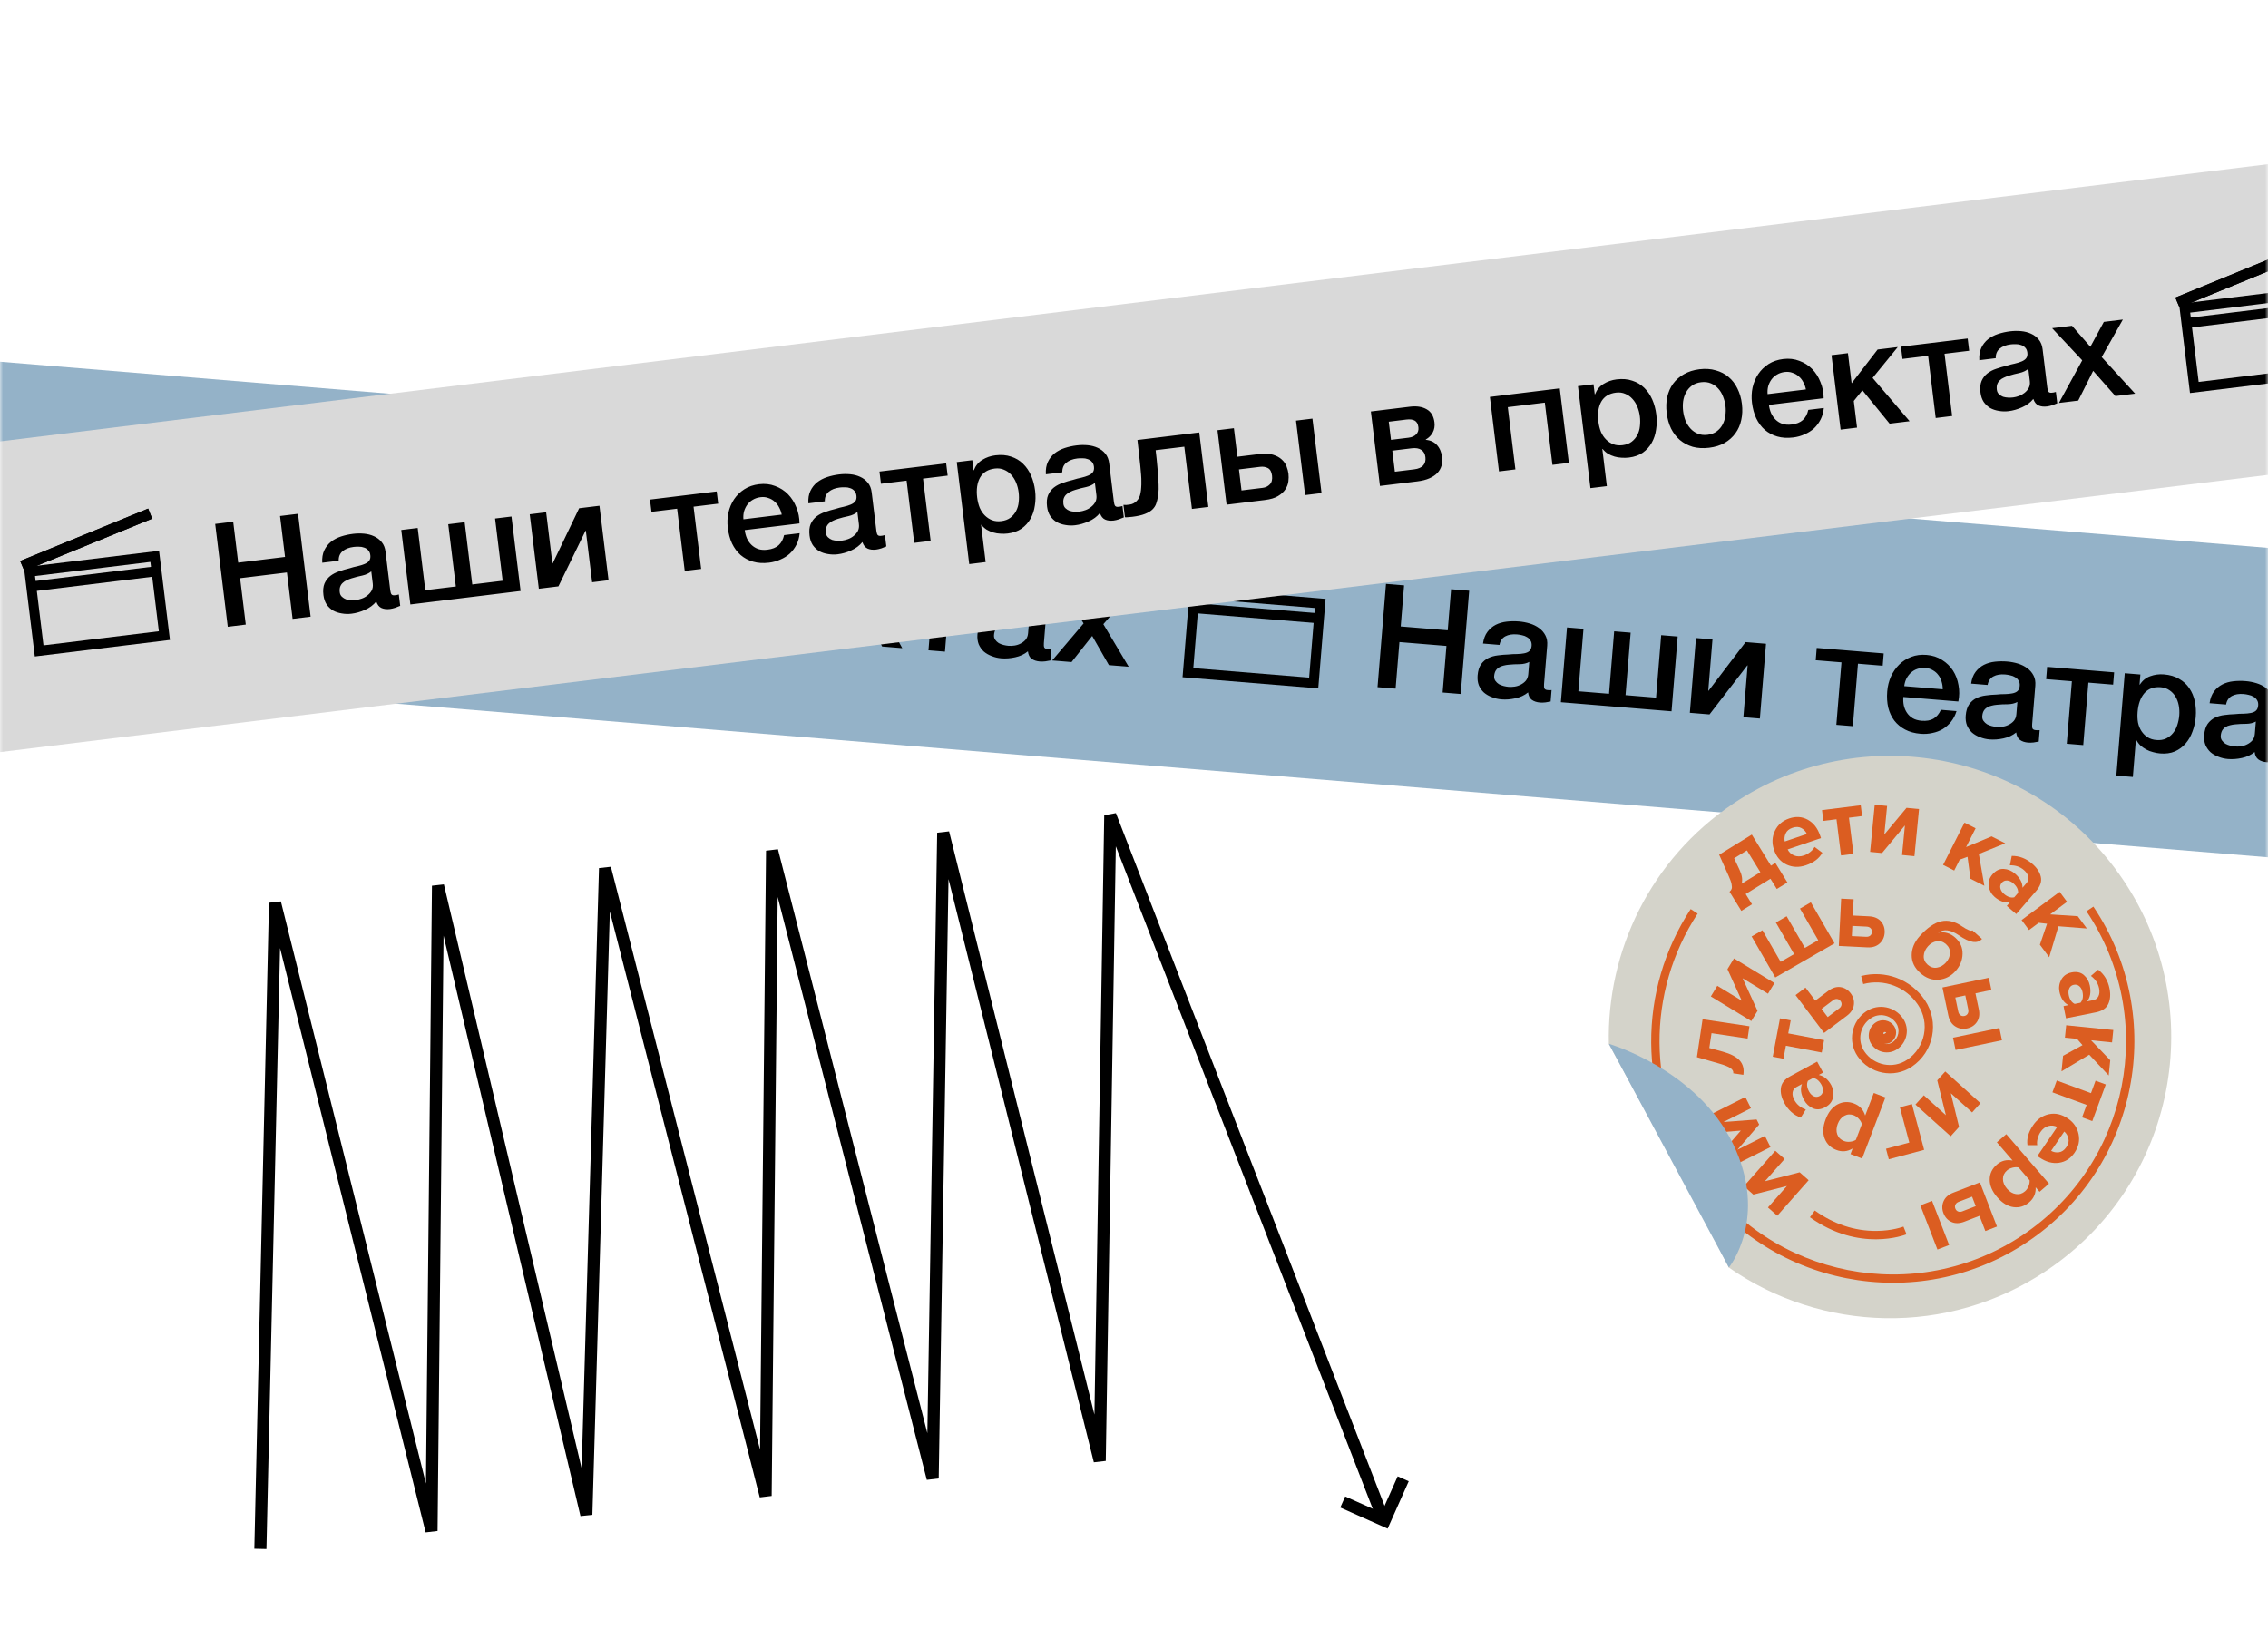 <?xml version="1.0" encoding="UTF-8"?> <svg xmlns="http://www.w3.org/2000/svg" width="375" height="271" viewBox="0 0 375 271" fill="none"> <mask id="mask0_407_40" style="mask-type:alpha" maskUnits="userSpaceOnUse" x="0" y="0" width="375" height="183"> <rect width="375" height="183" fill="#D9D9D9"></rect> </mask> <g mask="url(#mask0_407_40)"> <rect x="-172.766" y="45.638" width="729" height="51" transform="rotate(4.693 -172.766 45.638)" fill="#94B2C8"></rect> <path fill-rule="evenodd" clip-rule="evenodd" d="M217.403 100.547L198.249 98.975L197.304 110.486L216.458 112.058L217.403 100.547ZM196.742 97.195L195.527 111.996L217.965 113.838L219.18 99.038L196.742 97.195Z" fill="black"></path> <path fill-rule="evenodd" clip-rule="evenodd" d="M218.021 103.081L197.499 101.396L197.634 99.752L218.156 101.437L218.021 103.081Z" fill="black"></path> <path d="M196.348 96.044L218.824 91.834L219.133 93.6L196.694 97.787L196.348 96.044Z" fill="black"></path> <path fill-rule="evenodd" clip-rule="evenodd" d="M196.348 96.044L196.694 97.787L219.133 93.6L218.824 91.834L196.348 96.044Z" fill="black"></path> <path d="M-128.628 67.186L-125.638 67.431L-126.196 74.224L-118.422 74.863L-117.864 68.069L-114.874 68.315L-116.276 85.394L-119.266 85.148L-118.634 77.446L-126.408 76.808L-127.04 84.51L-130.03 84.264L-128.628 67.186ZM-102.496 83.755C-102.523 84.09 -102.503 84.333 -102.435 84.483C-102.351 84.634 -102.182 84.721 -101.927 84.741L-101.64 84.765C-101.528 84.774 -101.399 84.769 -101.253 84.749L-101.408 86.638C-101.506 86.662 -101.637 86.684 -101.799 86.703C-101.946 86.739 -102.101 86.766 -102.263 86.785C-102.425 86.804 -102.586 86.814 -102.747 86.817C-102.908 86.82 -103.044 86.817 -103.156 86.808C-103.714 86.762 -104.167 86.612 -104.516 86.359C-104.864 86.106 -105.071 85.695 -105.137 85.128C-105.722 85.61 -106.424 85.938 -107.241 86.111C-108.042 86.286 -108.809 86.344 -109.542 86.284C-110.1 86.238 -110.628 86.114 -111.125 85.913C-111.624 85.727 -112.061 85.475 -112.436 85.155C-112.794 84.82 -113.074 84.42 -113.276 83.954C-113.462 83.473 -113.529 82.93 -113.48 82.324C-113.417 81.559 -113.23 80.948 -112.92 80.492C-112.593 80.037 -112.196 79.692 -111.727 79.458C-111.242 79.225 -110.716 79.075 -110.149 79.009C-109.565 78.929 -108.983 78.88 -108.403 78.864C-107.901 78.809 -107.426 78.784 -106.976 78.788C-106.526 78.777 -106.129 78.737 -105.787 78.669C-105.428 78.602 -105.145 78.481 -104.938 78.305C-104.714 78.115 -104.585 77.821 -104.553 77.422C-104.524 77.071 -104.588 76.777 -104.745 76.539C-104.886 76.303 -105.08 76.118 -105.326 75.986C-105.554 75.839 -105.819 75.737 -106.119 75.68C-106.418 75.607 -106.703 75.56 -106.974 75.537C-107.74 75.475 -108.383 75.582 -108.903 75.861C-109.424 76.139 -109.744 76.611 -109.862 77.275L-112.589 77.051C-112.476 76.258 -112.23 75.612 -111.852 75.113C-111.474 74.614 -111.017 74.226 -110.48 73.949C-109.928 73.674 -109.32 73.499 -108.655 73.425C-107.991 73.351 -107.316 73.342 -106.63 73.398C-106.024 73.448 -105.432 73.561 -104.852 73.737C-104.272 73.913 -103.763 74.164 -103.324 74.489C-102.87 74.815 -102.518 75.221 -102.269 75.707C-102.018 76.177 -101.92 76.739 -101.974 77.393L-102.496 83.755ZM-104.94 80.087C-105.377 80.324 -105.901 80.45 -106.512 80.464C-107.122 80.462 -107.734 80.492 -108.35 80.554C-108.64 80.578 -108.925 80.627 -109.204 80.7C-109.482 80.758 -109.731 80.858 -109.951 81C-110.171 81.127 -110.354 81.312 -110.503 81.557C-110.634 81.787 -110.714 82.078 -110.743 82.428C-110.768 82.731 -110.701 82.994 -110.543 83.215C-110.384 83.437 -110.191 83.621 -109.962 83.769C-109.716 83.901 -109.451 84.003 -109.168 84.075C-108.869 84.147 -108.6 84.194 -108.361 84.213C-108.058 84.238 -107.728 84.225 -107.37 84.174C-107.013 84.123 -106.675 84.014 -106.356 83.848C-106.022 83.683 -105.739 83.465 -105.508 83.195C-105.276 82.909 -105.142 82.551 -105.107 82.12L-104.94 80.087ZM-89.024 85.584L-83.977 85.998L-83.129 75.665L-80.402 75.889L-81.418 88.255L-99.716 86.753L-98.701 74.387L-95.974 74.611L-96.822 84.944L-91.751 85.36L-90.903 75.027L-88.176 75.251L-89.024 85.584ZM-77.374 76.138L-74.647 76.361L-75.344 84.853L-75.296 84.857L-69.169 76.811L-65.797 77.088L-66.812 89.454L-69.539 89.231L-68.836 80.667L-68.884 80.663L-75.136 88.771L-78.389 88.504L-77.374 76.138ZM-46.502 80.719L-50.592 80.383L-51.44 90.716L-54.167 90.493L-53.319 80.159L-57.577 79.81L-57.41 77.777L-46.335 78.686L-46.502 80.719ZM-36.577 84.616C-36.573 84.183 -36.635 83.761 -36.762 83.349C-36.872 82.938 -37.051 82.579 -37.299 82.269C-37.529 81.945 -37.829 81.68 -38.197 81.473C-38.548 81.252 -38.955 81.122 -39.417 81.084C-39.895 81.045 -40.341 81.096 -40.754 81.239C-41.15 81.367 -41.504 81.571 -41.816 81.85C-42.111 82.115 -42.362 82.439 -42.57 82.824C-42.762 83.209 -42.885 83.633 -42.939 84.094L-36.577 84.616ZM-43.087 85.888C-43.126 86.366 -43.1 86.834 -43.009 87.291C-42.902 87.749 -42.727 88.157 -42.483 88.514C-42.24 88.871 -41.919 89.17 -41.522 89.412C-41.123 89.637 -40.636 89.773 -40.062 89.82C-39.265 89.886 -38.613 89.771 -38.107 89.475C-37.584 89.165 -37.175 88.677 -36.879 88.011L-34.296 88.223C-34.495 88.881 -34.791 89.459 -35.185 89.956C-35.579 90.453 -36.038 90.865 -36.563 91.191C-37.086 91.502 -37.666 91.719 -38.302 91.843C-38.923 91.985 -39.569 92.028 -40.239 91.973C-41.212 91.893 -42.06 91.663 -42.783 91.283C-43.506 90.902 -44.107 90.403 -44.587 89.786C-45.05 89.17 -45.384 88.452 -45.59 87.633C-45.779 86.815 -45.835 85.927 -45.756 84.97C-45.684 84.093 -45.481 83.275 -45.145 82.516C-44.793 81.742 -44.337 81.081 -43.779 80.533C-43.203 79.97 -42.534 79.544 -41.771 79.253C-41.009 78.963 -40.165 78.855 -39.24 78.931C-38.268 79.011 -37.416 79.29 -36.684 79.767C-35.936 80.23 -35.334 80.817 -34.878 81.529C-34.423 82.24 -34.12 83.044 -33.968 83.939C-33.8 84.82 -33.809 85.718 -33.997 86.634L-43.087 85.888ZM-21.791 90.381C-21.818 90.716 -21.798 90.959 -21.73 91.109C-21.646 91.26 -21.477 91.346 -21.222 91.367L-20.935 91.391C-20.823 91.4 -20.694 91.394 -20.548 91.374L-20.703 93.264C-20.801 93.288 -20.932 93.309 -21.094 93.328C-21.241 93.364 -21.396 93.392 -21.558 93.411C-21.72 93.429 -21.881 93.44 -22.042 93.443C-22.203 93.446 -22.339 93.443 -22.451 93.434C-23.009 93.388 -23.462 93.238 -23.811 92.985C-24.159 92.731 -24.366 92.321 -24.432 91.754C-25.017 92.236 -25.719 92.563 -26.535 92.737C-27.337 92.912 -28.104 92.969 -28.837 92.909C-29.395 92.863 -29.923 92.74 -30.42 92.538C-30.919 92.353 -31.356 92.1 -31.731 91.781C-32.089 91.446 -32.369 91.046 -32.571 90.58C-32.757 90.099 -32.824 89.556 -32.775 88.95C-32.712 88.184 -32.525 87.574 -32.215 87.118C-31.888 86.663 -31.491 86.318 -31.022 86.084C-30.537 85.85 -30.012 85.701 -29.444 85.635C-28.86 85.555 -28.278 85.506 -27.698 85.49C-27.196 85.434 -26.721 85.409 -26.271 85.414C-25.821 85.403 -25.424 85.363 -25.082 85.295C-24.723 85.228 -24.44 85.107 -24.233 84.931C-24.009 84.741 -23.88 84.447 -23.848 84.048C-23.819 83.697 -23.883 83.403 -24.04 83.165C-24.181 82.929 -24.375 82.744 -24.621 82.612C-24.849 82.465 -25.114 82.363 -25.414 82.306C-25.713 82.233 -25.998 82.186 -26.269 82.163C-27.035 82.1 -27.678 82.208 -28.198 82.487C-28.719 82.765 -29.038 83.236 -29.157 83.901L-31.884 83.677C-31.771 82.884 -31.525 82.237 -31.147 81.739C-30.769 81.24 -30.312 80.852 -29.775 80.575C-29.223 80.299 -28.614 80.125 -27.95 80.051C-27.286 79.977 -26.611 79.968 -25.925 80.024C-25.319 80.074 -24.727 80.187 -24.147 80.363C-23.567 80.539 -23.058 80.79 -22.619 81.115C-22.165 81.441 -21.813 81.847 -21.564 82.333C-21.313 82.803 -21.215 83.365 -21.268 84.019L-21.791 90.381ZM-24.235 86.713C-24.672 86.95 -25.196 87.076 -25.807 87.09C-26.417 87.088 -27.029 87.118 -27.645 87.18C-27.936 87.204 -28.22 87.253 -28.499 87.326C-28.777 87.384 -29.026 87.484 -29.246 87.626C-29.465 87.753 -29.649 87.938 -29.798 88.183C-29.929 88.413 -30.009 88.703 -30.038 89.054C-30.063 89.357 -29.996 89.619 -29.838 89.841C-29.679 90.063 -29.486 90.247 -29.257 90.394C-29.011 90.527 -28.746 90.629 -28.463 90.7C-28.164 90.773 -27.895 90.819 -27.656 90.839C-27.353 90.864 -27.023 90.851 -26.665 90.8C-26.308 90.749 -25.97 90.64 -25.651 90.474C-25.317 90.309 -25.034 90.091 -24.803 89.821C-24.571 89.535 -24.437 89.177 -24.402 88.746L-24.235 86.713ZM-8.403 83.847L-12.494 83.511L-13.342 93.844L-16.069 93.62L-15.22 83.287L-19.478 82.938L-19.311 80.904L-8.236 81.814L-8.403 83.847ZM-6.48 81.958L-3.896 82.17L-4.034 83.844L-3.986 83.848C-3.544 83.162 -2.968 82.696 -2.258 82.449C-1.546 82.186 -0.791 82.088 0.006 82.153C0.979 82.233 1.81 82.478 2.498 82.888C3.204 83.283 3.772 83.803 4.2 84.448C4.63 85.077 4.932 85.801 5.106 86.618C5.28 87.434 5.329 88.297 5.255 89.206C5.187 90.036 5.009 90.832 4.721 91.595C4.45 92.359 4.066 93.026 3.57 93.595C3.091 94.15 2.501 94.583 1.802 94.895C1.103 95.191 0.299 95.301 -0.61 95.227C-1.008 95.194 -1.404 95.121 -1.796 95.009C-2.189 94.912 -2.563 94.769 -2.916 94.58C-3.27 94.39 -3.597 94.163 -3.896 93.897C-4.178 93.617 -4.409 93.301 -4.589 92.95L-4.637 92.946L-5.143 99.117L-7.87 98.893L-6.48 81.958ZM2.532 88.935C2.578 88.376 2.55 87.829 2.45 87.29C2.35 86.752 2.172 86.272 1.918 85.85C1.665 85.412 1.333 85.056 0.922 84.781C0.513 84.49 0.029 84.322 -0.529 84.277C-1.678 84.182 -2.579 84.51 -3.235 85.258C-3.874 86.009 -4.248 87.046 -4.357 88.369C-4.408 88.991 -4.384 89.579 -4.285 90.133C-4.169 90.672 -3.975 91.146 -3.703 91.553C-3.432 91.961 -3.098 92.293 -2.702 92.551C-2.289 92.809 -1.804 92.961 -1.246 93.007C-0.624 93.058 -0.088 92.974 0.364 92.754C0.815 92.534 1.193 92.236 1.497 91.86C1.818 91.469 2.055 91.023 2.209 90.522C2.38 90.006 2.487 89.477 2.532 88.935ZM17.639 93.618C17.611 93.953 17.632 94.196 17.7 94.346C17.784 94.497 17.953 94.583 18.208 94.604L18.495 94.628C18.607 94.637 18.736 94.632 18.882 94.612L18.727 96.501C18.628 96.525 18.498 96.547 18.336 96.565C18.189 96.602 18.034 96.629 17.872 96.648C17.71 96.666 17.548 96.677 17.388 96.68C17.227 96.683 17.091 96.68 16.979 96.671C16.421 96.625 15.968 96.475 15.619 96.222C15.271 95.969 15.064 95.558 14.998 94.991C14.412 95.473 13.711 95.8 12.894 95.974C12.093 96.149 11.326 96.207 10.592 96.146C10.034 96.101 9.507 95.977 9.01 95.776C8.511 95.59 8.074 95.338 7.699 95.018C7.341 94.683 7.061 94.283 6.859 93.817C6.673 93.336 6.606 92.793 6.655 92.187C6.718 91.421 6.905 90.811 7.215 90.355C7.541 89.9 7.939 89.555 8.408 89.321C8.892 89.088 9.418 88.938 9.986 88.872C10.57 88.792 11.152 88.743 11.731 88.727C12.234 88.672 12.709 88.647 13.158 88.651C13.609 88.64 14.005 88.6 14.348 88.532C14.707 88.465 14.99 88.344 15.197 88.168C15.421 87.978 15.55 87.684 15.582 87.285C15.611 86.934 15.547 86.64 15.39 86.402C15.249 86.166 15.055 85.981 14.809 85.849C14.581 85.702 14.316 85.6 14.016 85.543C13.717 85.47 13.431 85.423 13.16 85.4C12.395 85.338 11.752 85.445 11.232 85.724C10.711 86.002 10.391 86.474 10.273 87.138L7.546 86.914C7.659 86.121 7.905 85.475 8.283 84.976C8.661 84.477 9.118 84.089 9.655 83.812C10.207 83.537 10.815 83.362 11.48 83.288C12.144 83.214 12.819 83.205 13.505 83.261C14.111 83.311 14.703 83.424 15.283 83.6C15.862 83.776 16.372 84.027 16.811 84.352C17.265 84.678 17.617 85.084 17.866 85.57C18.117 86.04 18.215 86.602 18.161 87.256L17.639 93.618ZM15.195 89.95C14.758 90.187 14.234 90.313 13.623 90.327C13.013 90.325 12.4 90.355 11.785 90.417C11.494 90.441 11.209 90.49 10.931 90.563C10.653 90.621 10.404 90.721 10.183 90.863C9.964 90.99 9.781 91.175 9.632 91.42C9.501 91.65 9.421 91.94 9.392 92.291C9.367 92.594 9.434 92.857 9.592 93.078C9.751 93.3 9.944 93.484 10.173 93.632C10.419 93.764 10.683 93.866 10.966 93.938C11.266 94.01 11.535 94.056 11.774 94.076C12.077 94.101 12.407 94.088 12.764 94.037C13.122 93.986 13.46 93.877 13.778 93.711C14.113 93.546 14.396 93.328 14.627 93.058C14.859 92.772 14.993 92.414 15.028 91.983L15.195 89.95ZM20.125 94.617C20.54 94.651 20.943 94.54 21.333 94.283C21.739 94.027 22.044 93.635 22.248 93.106C22.369 92.811 22.465 92.522 22.536 92.239C22.625 91.941 22.699 91.626 22.758 91.294C22.834 90.963 22.896 90.591 22.946 90.177C22.996 89.764 23.052 89.287 23.112 88.746C23.172 88.205 23.231 87.592 23.287 86.906C23.361 86.206 23.437 85.377 23.515 84.421L33.777 85.263L32.761 97.629L30.035 97.406L30.883 87.072L26.123 86.681C26.038 87.718 25.947 88.633 25.849 89.428C25.769 90.208 25.68 90.899 25.583 91.501C25.501 92.105 25.41 92.635 25.308 93.092C25.207 93.534 25.087 93.925 24.946 94.267C24.802 94.656 24.628 95.019 24.424 95.356C24.237 95.677 23.965 95.952 23.609 96.18C23.271 96.393 22.817 96.548 22.247 96.646C21.693 96.745 20.969 96.757 20.076 96.684C19.821 96.663 19.607 96.638 19.432 96.607C19.257 96.593 19.083 96.562 18.91 96.516L19.079 94.459C19.252 94.505 19.401 94.542 19.527 94.568C19.671 94.58 19.87 94.596 20.125 94.617ZM38.683 96.069L42.199 96.357C42.677 96.397 43.104 96.287 43.478 96.029C43.853 95.771 44.066 95.323 44.118 94.685C44.171 94.047 44.031 93.594 43.7 93.326C43.369 93.058 42.964 92.904 42.486 92.865L38.97 92.576L38.683 96.069ZM36.804 85.511L39.531 85.735L39.142 90.471L42.778 90.77C43.703 90.846 44.434 91.034 44.971 91.335C45.524 91.638 45.945 91.993 46.232 92.402C46.521 92.795 46.703 93.219 46.778 93.675C46.853 94.131 46.875 94.55 46.843 94.933C46.812 95.315 46.722 95.725 46.574 96.163C46.425 96.6 46.176 96.997 45.826 97.353C45.475 97.71 45.003 97.992 44.408 98.2C43.829 98.409 43.077 98.476 42.152 98.4L35.789 97.878L36.804 85.511ZM48.825 98.948L49.841 86.582L52.567 86.806L51.552 99.172L48.825 98.948ZM64.578 92.873L67.496 93.112C68.022 93.156 68.463 93.063 68.819 92.836C69.192 92.593 69.399 92.233 69.438 91.755C69.484 91.197 69.356 90.793 69.056 90.543C68.771 90.295 68.334 90.147 67.744 90.098L64.826 89.859L64.578 92.873ZM62.266 87.602L68.772 88.136C69.888 88.228 70.76 88.556 71.388 89.121C72.017 89.671 72.289 90.464 72.204 91.5C72.153 92.122 71.95 92.643 71.594 93.063C71.254 93.485 70.796 93.793 70.218 93.986L70.214 94.034C70.966 94.256 71.511 94.662 71.848 95.251C72.201 95.842 72.342 96.56 72.273 97.406C72.234 97.884 72.109 98.331 71.898 98.747C71.689 99.148 71.387 99.492 70.994 99.781C70.603 100.054 70.113 100.254 69.524 100.383C68.936 100.511 68.243 100.542 67.445 100.477L61.25 99.968L62.266 87.602ZM64.144 98.159L67.373 98.424C68.043 98.479 68.566 98.369 68.941 98.095C69.318 97.805 69.53 97.381 69.576 96.823C69.621 96.265 69.481 95.828 69.153 95.512C68.828 95.18 68.33 94.987 67.66 94.932L64.431 94.667L64.144 98.159ZM82.027 89.224L93.628 90.177L92.613 102.543L89.886 102.319L90.734 91.986L84.587 91.481L83.739 101.815L81.012 101.591L82.027 89.224ZM96.65 90.425L99.233 90.637L99.096 92.311L99.144 92.315C99.585 91.629 100.161 91.162 100.872 90.916C101.584 90.653 102.338 90.555 103.136 90.62C104.108 90.7 104.939 90.945 105.628 91.355C106.334 91.75 106.901 92.27 107.33 92.915C107.76 93.544 108.062 94.267 108.236 95.084C108.409 95.901 108.459 96.764 108.384 97.673C108.316 98.502 108.138 99.299 107.851 100.062C107.58 100.826 107.196 101.493 106.699 102.062C106.22 102.617 105.631 103.05 104.931 103.362C104.233 103.658 103.429 103.768 102.52 103.694C102.121 103.661 101.726 103.588 101.334 103.476C100.94 103.379 100.567 103.236 100.213 103.047C99.859 102.857 99.533 102.63 99.234 102.364C98.952 102.084 98.721 101.768 98.541 101.416L98.493 101.412L97.986 107.584L95.26 107.36L96.65 90.425ZM105.661 97.401C105.707 96.843 105.68 96.295 105.58 95.757C105.479 95.219 105.302 94.739 105.048 94.317C104.795 93.879 104.463 93.522 104.052 93.248C103.642 92.957 103.158 92.789 102.6 92.743C101.452 92.649 100.55 92.977 99.895 93.725C99.255 94.475 98.881 95.512 98.772 96.836C98.721 97.458 98.745 98.046 98.844 98.6C98.961 99.139 99.155 99.612 99.426 100.02C99.698 100.428 100.032 100.76 100.428 101.017C100.84 101.276 101.325 101.428 101.883 101.474C102.505 101.525 103.042 101.441 103.493 101.221C103.945 101.001 104.323 100.703 104.626 100.327C104.948 99.936 105.185 99.49 105.338 98.988C105.509 98.473 105.617 97.944 105.661 97.401ZM115.827 104.786C114.838 104.705 113.966 104.473 113.211 104.09C112.473 103.692 111.857 103.184 111.362 102.565C110.883 101.948 110.532 101.229 110.311 100.408C110.105 99.588 110.042 98.7 110.12 97.743C110.197 96.803 110.404 95.945 110.741 95.17C111.093 94.396 111.556 93.744 112.13 93.213C112.719 92.683 113.409 92.29 114.201 92.034C115.01 91.763 115.909 91.669 116.897 91.75C117.886 91.831 118.749 92.07 119.487 92.468C120.242 92.851 120.86 93.352 121.339 93.969C121.834 94.587 122.184 95.306 122.39 96.126C122.611 96.947 122.683 97.828 122.606 98.769C122.528 99.725 122.312 100.591 121.96 101.364C121.623 102.139 121.16 102.792 120.571 103.321C119.997 103.852 119.306 104.253 118.497 104.524C117.706 104.78 116.816 104.867 115.827 104.786ZM116.004 102.633C116.61 102.683 117.146 102.599 117.614 102.38C118.081 102.162 118.476 101.857 118.797 101.466C119.118 101.075 119.363 100.629 119.532 100.13C119.719 99.615 119.835 99.087 119.879 98.545C119.922 98.019 119.894 97.486 119.794 96.948C119.709 96.412 119.54 95.932 119.286 95.51C119.033 95.072 118.693 94.707 118.268 94.415C117.842 94.123 117.326 93.952 116.721 93.903C116.115 93.853 115.578 93.937 115.11 94.156C114.643 94.374 114.249 94.679 113.928 95.07C113.608 95.445 113.355 95.89 113.168 96.404C112.997 96.92 112.89 97.441 112.847 97.967C112.802 98.51 112.822 99.049 112.907 99.586C113.008 100.108 113.186 100.588 113.439 101.026C113.692 101.464 114.031 101.829 114.456 102.121C114.882 102.413 115.398 102.584 116.004 102.633ZM133.453 98.575C133.456 98.142 133.395 97.72 133.268 97.308C133.157 96.898 132.978 96.538 132.73 96.228C132.5 95.904 132.201 95.639 131.833 95.432C131.482 95.211 131.075 95.081 130.612 95.043C130.134 95.004 129.688 95.056 129.275 95.198C128.879 95.326 128.526 95.53 128.214 95.809C127.919 96.074 127.668 96.399 127.459 96.783C127.267 97.169 127.144 97.592 127.09 98.053L133.453 98.575ZM126.943 99.847C126.904 100.325 126.93 100.793 127.02 101.25C127.127 101.708 127.303 102.116 127.546 102.473C127.79 102.83 128.11 103.13 128.508 103.371C128.907 103.596 129.393 103.733 129.967 103.78C130.765 103.845 131.416 103.73 131.922 103.434C132.445 103.124 132.855 102.636 133.15 101.97L135.733 102.182C135.535 102.84 135.239 103.418 134.845 103.915C134.451 104.413 133.991 104.824 133.467 105.151C132.944 105.461 132.364 105.678 131.728 105.803C131.106 105.944 130.46 105.987 129.791 105.932C128.818 105.853 127.97 105.622 127.247 105.242C126.523 104.862 125.922 104.363 125.443 103.745C124.98 103.129 124.645 102.412 124.44 101.592C124.25 100.774 124.195 99.886 124.273 98.93C124.345 98.052 124.549 97.234 124.884 96.475C125.236 95.701 125.692 95.041 126.251 94.492C126.827 93.93 127.496 93.503 128.258 93.212C129.021 92.922 129.864 92.814 130.789 92.89C131.762 92.97 132.614 93.249 133.345 93.726C134.094 94.189 134.696 94.776 135.151 95.488C135.606 96.2 135.91 97.003 136.061 97.899C136.229 98.779 136.22 99.678 136.032 100.593L126.943 99.847ZM138.743 93.88L141.47 94.104L141.059 99.104L146.397 94.509L149.746 94.784L144.636 98.94L149.185 107.188L145.86 106.915L142.574 100.601L140.818 102.046L140.454 106.471L137.727 106.247L138.743 93.88ZM161.182 97.77L157.092 97.434L156.244 107.767L153.517 107.543L154.365 97.21L150.108 96.86L150.275 94.827L161.349 95.737L161.182 97.77ZM172.602 106.341C172.574 106.676 172.595 106.918 172.663 107.068C172.747 107.22 172.916 107.306 173.171 107.327L173.458 107.35C173.57 107.359 173.699 107.354 173.845 107.334L173.69 109.223C173.591 109.248 173.461 109.269 173.299 109.288C173.152 109.324 172.997 109.351 172.835 109.37C172.673 109.389 172.511 109.4 172.351 109.403C172.19 109.405 172.054 109.402 171.942 109.393C171.384 109.347 170.931 109.198 170.582 108.944C170.234 108.691 170.027 108.281 169.961 107.713C169.375 108.195 168.674 108.523 167.857 108.696C167.056 108.872 166.289 108.929 165.556 108.869C164.997 108.823 164.47 108.699 163.973 108.498C163.474 108.313 163.037 108.06 162.662 107.74C162.304 107.406 162.024 107.006 161.822 106.539C161.636 106.059 161.569 105.515 161.618 104.909C161.681 104.144 161.868 103.533 162.178 103.077C162.504 102.622 162.902 102.277 163.371 102.043C163.855 101.81 164.381 101.66 164.949 101.595C165.533 101.514 166.115 101.466 166.694 101.449C167.197 101.394 167.672 101.369 168.121 101.374C168.572 101.362 168.968 101.323 169.311 101.254C169.67 101.188 169.953 101.066 170.16 100.891C170.384 100.7 170.513 100.406 170.545 100.007C170.574 99.656 170.51 99.362 170.353 99.125C170.212 98.888 170.018 98.704 169.772 98.571C169.544 98.424 169.279 98.322 168.979 98.265C168.68 98.192 168.394 98.145 168.123 98.123C167.358 98.06 166.715 98.168 166.194 98.446C165.674 98.724 165.354 99.196 165.236 99.86L162.509 99.636C162.622 98.843 162.868 98.197 163.246 97.698C163.624 97.2 164.081 96.812 164.618 96.535C165.17 96.259 165.778 96.084 166.443 96.01C167.107 95.936 167.782 95.927 168.468 95.984C169.074 96.034 169.666 96.146 170.246 96.322C170.825 96.498 171.335 96.749 171.773 97.074C172.228 97.4 172.58 97.806 172.829 98.292C173.08 98.763 173.178 99.324 173.124 99.978L172.602 106.341ZM170.158 102.673C169.721 102.91 169.197 103.035 168.586 103.049C167.976 103.047 167.363 103.077 166.748 103.139C166.457 103.163 166.172 103.212 165.893 103.286C165.616 103.343 165.367 103.443 165.146 103.586C164.927 103.712 164.744 103.898 164.595 104.142C164.464 104.372 164.384 104.663 164.355 105.014C164.33 105.317 164.397 105.579 164.555 105.801C164.714 106.022 164.907 106.207 165.136 106.354C165.382 106.487 165.646 106.589 165.93 106.66C166.229 106.733 166.498 106.779 166.737 106.798C167.04 106.823 167.37 106.81 167.727 106.759C168.085 106.708 168.423 106.6 168.741 106.433C169.076 106.268 169.359 106.05 169.59 105.78C169.822 105.494 169.956 105.136 169.991 104.706L170.158 102.673ZM179.169 103.099L175.369 96.888L178.67 97.159L180.941 101.174L183.956 97.593L187.113 97.852L182.434 103.223L186.624 110.261L183.347 109.992L180.589 105.166L177.176 109.486L173.971 109.222L179.169 103.099Z" fill="black"></path> <path d="M229.167 96.56L232.157 96.806L231.599 103.599L239.373 104.237L239.931 97.444L242.921 97.689L241.519 114.768L238.529 114.523L239.161 106.82L231.387 106.182L230.755 113.884L227.765 113.639L229.167 96.56ZM255.299 113.13C255.272 113.465 255.292 113.707 255.36 113.857C255.444 114.009 255.613 114.095 255.868 114.116L256.155 114.14C256.267 114.149 256.396 114.143 256.542 114.123L256.387 116.013C256.289 116.037 256.158 116.058 255.996 116.077C255.849 116.113 255.694 116.14 255.532 116.159C255.37 116.178 255.208 116.189 255.048 116.192C254.887 116.195 254.751 116.191 254.639 116.182C254.081 116.136 253.628 115.987 253.279 115.734C252.931 115.48 252.724 115.07 252.658 114.503C252.073 114.984 251.371 115.312 250.554 115.486C249.753 115.661 248.986 115.718 248.253 115.658C247.694 115.612 247.167 115.489 246.67 115.287C246.171 115.102 245.734 114.849 245.359 114.529C245.001 114.195 244.721 113.795 244.519 113.329C244.333 112.848 244.266 112.304 244.315 111.699C244.378 110.933 244.565 110.322 244.875 109.866C245.201 109.411 245.599 109.067 246.068 108.832C246.552 108.599 247.078 108.45 247.646 108.384C248.23 108.303 248.812 108.255 249.391 108.238C249.894 108.183 250.369 108.158 250.818 108.163C251.269 108.152 251.665 108.112 252.008 108.044C252.367 107.977 252.65 107.856 252.857 107.68C253.081 107.49 253.21 107.195 253.242 106.797C253.271 106.446 253.207 106.151 253.05 105.914C252.909 105.677 252.715 105.493 252.469 105.36C252.241 105.213 251.976 105.111 251.676 105.054C251.377 104.982 251.092 104.934 250.82 104.912C250.055 104.849 249.412 104.957 248.892 105.235C248.371 105.514 248.051 105.985 247.933 106.65L245.206 106.426C245.319 105.632 245.565 104.986 245.943 104.488C246.321 103.989 246.778 103.601 247.315 103.324C247.867 103.048 248.475 102.873 249.14 102.799C249.804 102.726 250.479 102.717 251.165 102.773C251.771 102.823 252.363 102.936 252.943 103.112C253.522 103.288 254.032 103.538 254.471 103.863C254.925 104.189 255.277 104.596 255.526 105.082C255.777 105.552 255.875 106.114 255.821 106.767L255.299 113.13ZM252.855 109.462C252.418 109.699 251.894 109.824 251.283 109.838C250.673 109.836 250.061 109.866 249.445 109.928C249.154 109.953 248.869 110.001 248.591 110.075C248.313 110.132 248.064 110.232 247.843 110.375C247.624 110.501 247.441 110.687 247.292 110.932C247.161 111.162 247.081 111.452 247.052 111.803C247.027 112.106 247.094 112.368 247.252 112.59C247.411 112.812 247.604 112.996 247.833 113.143C248.079 113.276 248.343 113.378 248.627 113.449C248.926 113.522 249.195 113.568 249.434 113.588C249.737 113.613 250.067 113.6 250.424 113.549C250.782 113.498 251.12 113.389 251.439 113.222C251.773 113.057 252.056 112.84 252.287 112.57C252.519 112.284 252.653 111.925 252.688 111.495L252.855 109.462ZM268.771 114.958L273.818 115.373L274.666 105.04L277.393 105.263L276.377 117.63L258.079 116.128L259.094 103.761L261.821 103.985L260.973 114.318L266.044 114.735L266.892 104.401L269.619 104.625L268.771 114.958ZM280.421 105.512L283.148 105.736L282.451 114.227L282.499 114.231L288.625 106.186L291.998 106.463L290.983 118.829L288.256 118.605L288.959 110.042L288.911 110.038L282.659 118.146L279.406 117.878L280.421 105.512ZM311.293 110.094L307.203 109.758L306.355 120.091L303.628 119.867L304.476 109.534L300.218 109.184L300.385 107.151L311.46 108.06L311.293 110.094ZM321.218 113.991C321.222 113.558 321.16 113.135 321.033 112.723C320.923 112.313 320.743 111.953 320.496 111.644C320.266 111.32 319.966 111.054 319.598 110.848C319.247 110.626 318.84 110.496 318.378 110.458C317.899 110.419 317.454 110.471 317.041 110.614C316.645 110.742 316.291 110.945 315.979 111.225C315.684 111.49 315.433 111.814 315.225 112.198C315.033 112.584 314.91 113.007 314.856 113.468L321.218 113.991ZM314.708 115.262C314.669 115.741 314.695 116.208 314.786 116.665C314.893 117.124 315.068 117.531 315.312 117.888C315.555 118.246 315.876 118.545 316.273 118.786C316.672 119.012 317.159 119.148 317.733 119.195C318.53 119.26 319.182 119.145 319.688 118.85C320.211 118.54 320.62 118.051 320.916 117.385L323.499 117.597C323.3 118.255 323.004 118.833 322.61 119.33C322.216 119.828 321.757 120.24 321.232 120.566C320.709 120.876 320.129 121.093 319.493 121.218C318.871 121.359 318.226 121.403 317.556 121.348C316.583 121.268 315.735 121.038 315.012 120.657C314.289 120.277 313.688 119.778 313.208 119.161C312.745 118.545 312.411 117.827 312.205 117.007C312.016 116.189 311.96 115.302 312.039 114.345C312.111 113.468 312.314 112.65 312.649 111.891C313.002 111.117 313.457 110.456 314.016 109.908C314.592 109.345 315.261 108.918 316.024 108.628C316.786 108.337 317.63 108.23 318.555 108.306C319.527 108.386 320.379 108.664 321.111 109.142C321.859 109.604 322.461 110.192 322.917 110.903C323.372 111.615 323.675 112.418 323.826 113.314C323.995 114.195 323.985 115.093 323.798 116.009L314.708 115.262ZM336.004 119.756C335.977 120.091 335.997 120.333 336.065 120.483C336.149 120.635 336.318 120.721 336.573 120.742L336.86 120.765C336.972 120.774 337.101 120.769 337.247 120.749L337.092 122.639C336.994 122.663 336.863 122.684 336.701 122.703C336.554 122.739 336.399 122.766 336.237 122.785C336.075 122.804 335.913 122.815 335.753 122.818C335.592 122.82 335.456 122.817 335.344 122.808C334.786 122.762 334.333 122.613 333.984 122.359C333.636 122.106 333.429 121.696 333.363 121.128C332.778 121.61 332.076 121.938 331.259 122.112C330.458 122.287 329.691 122.344 328.958 122.284C328.399 122.238 327.872 122.114 327.375 121.913C326.876 121.728 326.439 121.475 326.064 121.155C325.706 120.821 325.426 120.421 325.224 119.954C325.038 119.474 324.971 118.93 325.02 118.324C325.083 117.559 325.27 116.948 325.58 116.492C325.906 116.037 326.304 115.693 326.773 115.458C327.257 115.225 327.783 115.076 328.351 115.01C328.935 114.929 329.517 114.881 330.097 114.864C330.599 114.809 331.074 114.784 331.523 114.789C331.974 114.777 332.37 114.738 332.713 114.67C333.072 114.603 333.355 114.481 333.562 114.306C333.786 114.115 333.915 113.821 333.947 113.422C333.976 113.072 333.912 112.777 333.755 112.54C333.614 112.303 333.42 112.119 333.174 111.986C332.946 111.839 332.681 111.737 332.381 111.68C332.082 111.608 331.797 111.56 331.525 111.538C330.76 111.475 330.117 111.583 329.597 111.861C329.076 112.139 328.756 112.611 328.638 113.275L325.911 113.052C326.024 112.258 326.27 111.612 326.648 111.113C327.026 110.615 327.483 110.227 328.02 109.95C328.572 109.674 329.18 109.499 329.845 109.425C330.509 109.351 331.184 109.343 331.87 109.399C332.476 109.449 333.068 109.561 333.648 109.737C334.227 109.913 334.737 110.164 335.176 110.489C335.63 110.815 335.982 111.221 336.231 111.707C336.482 112.178 336.58 112.739 336.526 113.393L336.004 119.756ZM333.56 116.088C333.123 116.325 332.599 116.45 331.988 116.464C331.378 116.462 330.766 116.492 330.15 116.554C329.859 116.578 329.575 116.627 329.296 116.701C329.018 116.758 328.769 116.858 328.549 117.001C328.329 117.127 328.146 117.313 327.997 117.557C327.866 117.787 327.786 118.078 327.757 118.429C327.732 118.732 327.799 118.994 327.957 119.216C328.116 119.437 328.309 119.622 328.538 119.769C328.784 119.902 329.048 120.004 329.332 120.075C329.631 120.148 329.9 120.194 330.139 120.213C330.442 120.238 330.772 120.225 331.129 120.174C331.487 120.123 331.825 120.015 332.144 119.848C332.478 119.683 332.761 119.466 332.992 119.196C333.224 118.91 333.358 118.551 333.393 118.121L333.56 116.088ZM349.392 113.221L345.301 112.886L344.453 123.219L341.726 122.995L342.575 112.662L338.317 112.312L338.484 110.279L349.558 111.188L349.392 113.221ZM351.315 111.332L353.899 111.545L353.761 113.219L353.809 113.223C354.251 112.537 354.827 112.07 355.537 111.824C356.249 111.561 357.004 111.462 357.801 111.528C358.774 111.608 359.605 111.852 360.293 112.262C360.999 112.657 361.567 113.177 361.995 113.823C362.425 114.452 362.727 115.175 362.901 115.992C363.075 116.809 363.124 117.672 363.05 118.581C362.981 119.41 362.804 120.206 362.516 120.969C362.245 121.734 361.861 122.4 361.365 122.97C360.886 123.524 360.296 123.958 359.596 124.269C358.898 124.565 358.094 124.676 357.185 124.601C356.787 124.568 356.391 124.496 355.999 124.383C355.606 124.287 355.232 124.144 354.878 123.954C354.525 123.765 354.198 123.537 353.899 123.272C353.617 122.992 353.386 122.676 353.206 122.324L353.158 122.32L352.652 128.491L349.925 128.267L351.315 111.332ZM360.327 118.309C360.372 117.751 360.345 117.203 360.245 116.665C360.145 116.127 359.967 115.647 359.713 115.225C359.46 114.786 359.128 114.43 358.717 114.156C358.307 113.865 357.824 113.697 357.266 113.651C356.117 113.557 355.216 113.884 354.56 114.633C353.921 115.383 353.546 116.42 353.438 117.744C353.387 118.366 353.411 118.953 353.51 119.507C353.626 120.047 353.82 120.52 354.091 120.928C354.363 121.335 354.697 121.668 355.093 121.925C355.505 122.184 355.991 122.336 356.549 122.382C357.171 122.433 357.707 122.348 358.159 122.129C358.61 121.909 358.988 121.611 359.292 121.234C359.613 120.843 359.85 120.397 360.004 119.896C360.174 119.38 360.282 118.851 360.327 118.309ZM375.434 122.993C375.406 123.328 375.427 123.57 375.495 123.72C375.578 123.872 375.748 123.958 376.003 123.979L376.29 124.002C376.402 124.012 376.531 124.006 376.677 123.986L376.522 125.876C376.423 125.9 376.293 125.921 376.131 125.94C375.984 125.976 375.829 126.003 375.667 126.022C375.505 126.041 375.343 126.052 375.183 126.055C375.022 126.058 374.886 126.054 374.774 126.045C374.216 125.999 373.763 125.85 373.414 125.596C373.066 125.343 372.859 124.933 372.793 124.366C372.207 124.847 371.506 125.175 370.689 125.349C369.888 125.524 369.121 125.581 368.387 125.521C367.829 125.475 367.302 125.352 366.804 125.15C366.306 124.965 365.869 124.712 365.494 124.392C365.136 124.058 364.856 123.658 364.654 123.192C364.468 122.711 364.4 122.167 364.45 121.561C364.513 120.796 364.7 120.185 365.01 119.729C365.336 119.274 365.734 118.93 366.203 118.695C366.687 118.462 367.213 118.313 367.781 118.247C368.365 118.166 368.947 118.118 369.526 118.101C370.029 118.046 370.504 118.021 370.953 118.026C371.404 118.015 371.8 117.975 372.143 117.907C372.502 117.84 372.785 117.719 372.992 117.543C373.216 117.353 373.345 117.058 373.377 116.659C373.406 116.309 373.342 116.014 373.185 115.777C373.044 115.54 372.85 115.356 372.604 115.223C372.375 115.076 372.111 114.974 371.811 114.917C371.511 114.845 371.226 114.797 370.955 114.775C370.19 114.712 369.547 114.82 369.026 115.098C368.506 115.377 368.186 115.848 368.067 116.513L365.341 116.289C365.454 115.495 365.7 114.849 366.078 114.35C366.456 113.852 366.913 113.464 367.45 113.187C368.002 112.911 368.61 112.736 369.275 112.662C369.939 112.588 370.614 112.58 371.299 112.636C371.905 112.686 372.498 112.799 373.078 112.975C373.657 113.151 374.167 113.401 374.605 113.726C375.06 114.052 375.412 114.459 375.661 114.945C375.912 115.415 376.01 115.977 375.956 116.63L375.434 122.993ZM372.99 119.325C372.553 119.562 372.029 119.687 371.418 119.701C370.808 119.699 370.195 119.729 369.58 119.791C369.289 119.816 369.004 119.864 368.725 119.938C368.448 119.995 368.199 120.095 367.978 120.238C367.759 120.364 367.575 120.55 367.427 120.794C367.296 121.025 367.216 121.315 367.187 121.666C367.162 121.969 367.229 122.231 367.387 122.453C367.546 122.674 367.739 122.859 367.968 123.006C368.214 123.139 368.478 123.241 368.761 123.312C369.06 123.385 369.33 123.431 369.569 123.451C369.872 123.476 370.202 123.462 370.559 123.412C370.917 123.361 371.255 123.252 371.573 123.085C371.908 122.92 372.191 122.703 372.422 122.433C372.654 122.147 372.788 121.788 372.823 121.358L372.99 119.325ZM377.92 123.992C378.335 124.026 378.738 123.914 379.128 123.657C379.534 123.402 379.839 123.01 380.043 122.48C380.164 122.185 380.26 121.896 380.331 121.613C380.42 121.315 380.494 121 380.553 120.668C380.629 120.337 380.691 119.965 380.741 119.552C380.791 119.138 380.846 118.661 380.907 118.12C380.967 117.58 381.026 116.966 381.082 116.281C381.156 115.58 381.232 114.752 381.31 113.795L391.572 114.637L390.556 127.004L387.83 126.78L388.678 116.447L383.918 116.056C383.833 117.092 383.742 118.008 383.644 118.803C383.564 119.583 383.475 120.274 383.378 120.876C383.296 121.479 383.204 122.01 383.103 122.467C383.002 122.908 382.882 123.299 382.741 123.641C382.597 124.031 382.423 124.394 382.218 124.73C382.032 125.052 381.76 125.326 381.404 125.554C381.066 125.767 380.612 125.922 380.042 126.02C379.488 126.119 378.764 126.132 377.871 126.059C377.616 126.038 377.401 126.012 377.227 125.982C377.052 125.967 376.878 125.937 376.705 125.891L376.874 123.834C377.047 123.88 377.196 123.916 377.322 123.943C377.466 123.955 377.665 123.971 377.92 123.992ZM396.478 125.443L399.994 125.732C400.472 125.771 400.899 125.662 401.273 125.403C401.648 125.145 401.861 124.697 401.913 124.059C401.966 123.421 401.826 122.968 401.495 122.7C401.164 122.432 400.759 122.279 400.281 122.24L396.765 121.951L396.478 125.443ZM394.599 114.886L397.326 115.11L396.937 119.846L400.573 120.144C401.498 120.22 402.229 120.409 402.766 120.71C403.319 121.012 403.74 121.368 404.027 121.777C404.316 122.169 404.498 122.594 404.573 123.049C404.648 123.505 404.67 123.924 404.638 124.307C404.607 124.69 404.517 125.1 404.369 125.537C404.22 125.974 403.971 126.371 403.621 126.728C403.27 127.084 402.798 127.367 402.203 127.575C401.624 127.784 400.872 127.851 399.947 127.775L393.584 127.252L394.599 114.886ZM406.62 128.323L407.635 115.956L410.362 116.18L409.347 128.547L406.62 128.323ZM422.373 122.247L425.291 122.487C425.817 122.53 426.258 122.438 426.614 122.21C426.987 121.968 427.194 121.608 427.233 121.129C427.279 120.571 427.151 120.167 426.851 119.918C426.566 119.67 426.129 119.521 425.539 119.473L422.62 119.233L422.373 122.247ZM420.061 116.976L426.567 117.51C427.683 117.602 428.555 117.931 429.183 118.496C429.812 119.045 430.084 119.838 429.999 120.875C429.948 121.497 429.745 122.018 429.389 122.438C429.049 122.86 428.591 123.167 428.013 123.36L428.009 123.408C428.761 123.631 429.306 124.037 429.643 124.626C429.996 125.217 430.137 125.935 430.068 126.78C430.029 127.258 429.904 127.706 429.693 128.122C429.483 128.522 429.182 128.867 428.789 129.155C428.398 129.428 427.908 129.629 427.319 129.757C426.731 129.885 426.038 129.917 425.24 129.851L419.045 129.343L420.061 116.976ZM421.939 127.533L425.168 127.799C425.838 127.854 426.361 127.744 426.736 127.47C427.113 127.18 427.325 126.756 427.371 126.197C427.416 125.639 427.276 125.202 426.948 124.886C426.622 124.555 426.125 124.361 425.455 124.306L422.226 124.041L421.939 127.533ZM439.822 118.599L451.423 119.551L450.408 131.918L447.681 131.694L448.529 121.36L442.382 120.856L441.534 131.189L438.807 130.965L439.822 118.599ZM454.445 119.799L457.028 120.011L456.891 121.686L456.939 121.69C457.38 121.003 457.956 120.537 458.667 120.29C459.379 120.028 460.133 119.929 460.931 119.995C461.903 120.074 462.734 120.319 463.423 120.729C464.129 121.124 464.696 121.644 465.125 122.29C465.555 122.919 465.857 123.642 466.03 124.459C466.204 125.276 466.254 126.139 466.179 127.048C466.111 127.877 465.933 128.673 465.646 129.436C465.374 130.2 464.991 130.867 464.494 131.437C464.015 131.991 463.426 132.424 462.726 132.736C462.028 133.032 461.224 133.143 460.315 133.068C459.916 133.035 459.521 132.963 459.129 132.85C458.735 132.754 458.362 132.611 458.008 132.421C457.654 132.232 457.328 132.004 457.029 131.739C456.747 131.459 456.516 131.143 456.336 130.791L456.288 130.787L455.781 136.958L453.055 136.734L454.445 119.799ZM463.456 126.776C463.502 126.218 463.475 125.67 463.374 125.132C463.274 124.594 463.097 124.114 462.843 123.691C462.59 123.253 462.258 122.897 461.847 122.622C461.437 122.332 460.953 122.164 460.395 122.118C459.247 122.024 458.345 122.351 457.69 123.1C457.05 123.85 456.676 124.887 456.567 126.21C456.516 126.832 456.54 127.42 456.639 127.974C456.756 128.514 456.949 128.987 457.221 129.395C457.493 129.802 457.827 130.135 458.223 130.392C458.635 130.651 459.12 130.803 459.678 130.849C460.3 130.9 460.837 130.815 461.288 130.595C461.74 130.376 462.118 130.078 462.421 129.701C462.742 129.31 462.98 128.864 463.133 128.363C463.304 127.847 463.412 127.318 463.456 126.776ZM473.622 134.161C472.633 134.079 471.761 133.847 471.006 133.464C470.268 133.066 469.652 132.558 469.157 131.94C468.678 131.322 468.327 130.603 468.106 129.783C467.9 128.963 467.837 128.075 467.915 127.118C467.992 126.177 468.199 125.319 468.536 124.544C468.888 123.77 469.351 123.118 469.925 122.587C470.514 122.058 471.204 121.665 471.996 121.409C472.805 121.138 473.704 121.043 474.692 121.124C475.681 121.206 476.544 121.445 477.282 121.843C478.037 122.226 478.654 122.726 479.134 123.343C479.629 123.962 479.979 124.681 480.185 125.501C480.406 126.321 480.478 127.202 480.401 128.143C480.322 129.1 480.107 129.965 479.754 130.739C479.418 131.514 478.955 132.166 478.366 132.696C477.792 133.227 477.101 133.627 476.292 133.898C475.501 134.154 474.611 134.242 473.622 134.161ZM473.799 132.008C474.405 132.058 474.941 131.973 475.409 131.755C475.876 131.536 476.27 131.231 476.592 130.84C476.913 130.449 477.158 130.004 477.327 129.504C477.514 128.99 477.63 128.461 477.674 127.919C477.717 127.393 477.689 126.861 477.589 126.323C477.504 125.786 477.335 125.307 477.081 124.884C476.828 124.446 476.488 124.081 476.063 123.79C475.637 123.498 475.121 123.327 474.515 123.277C473.909 123.227 473.373 123.312 472.905 123.53C472.438 123.749 472.044 124.054 471.723 124.445C471.403 124.82 471.15 125.264 470.963 125.779C470.792 126.295 470.685 126.816 470.642 127.342C470.597 127.884 470.617 128.423 470.702 128.96C470.803 129.482 470.981 129.962 471.234 130.401C471.487 130.839 471.826 131.204 472.251 131.495C472.677 131.787 473.193 131.958 473.799 132.008ZM491.248 127.95C491.251 127.517 491.19 127.094 491.063 126.683C490.952 126.272 490.773 125.912 490.525 125.603C490.295 125.279 489.996 125.014 489.628 124.807C489.276 124.585 488.87 124.456 488.407 124.418C487.929 124.378 487.483 124.43 487.07 124.573C486.674 124.701 486.32 124.905 486.009 125.184C485.714 125.449 485.462 125.773 485.254 126.158C485.062 126.543 484.939 126.966 484.885 127.428L491.248 127.95ZM484.738 129.222C484.699 129.7 484.724 130.168 484.815 130.625C484.922 131.083 485.097 131.491 485.341 131.848C485.585 132.205 485.905 132.504 486.303 132.745C486.702 132.971 487.188 133.107 487.762 133.154C488.56 133.22 489.211 133.105 489.717 132.809C490.24 132.499 490.65 132.011 490.945 131.345L493.528 131.557C493.33 132.215 493.034 132.792 492.64 133.29C492.246 133.787 491.786 134.199 491.262 134.525C490.739 134.835 490.159 135.053 489.523 135.177C488.901 135.319 488.255 135.362 487.586 135.307C486.613 135.227 485.765 134.997 485.041 134.616C484.318 134.236 483.717 133.737 483.238 133.12C482.775 132.504 482.44 131.786 482.235 130.967C482.045 130.148 481.989 129.261 482.068 128.304C482.14 127.427 482.344 126.609 482.679 125.85C483.031 125.076 483.487 124.415 484.046 123.867C484.622 123.304 485.291 122.878 486.053 122.587C486.816 122.296 487.659 122.189 488.584 122.265C489.557 122.345 490.409 122.623 491.14 123.101C491.889 123.564 492.491 124.151 492.946 124.863C493.401 125.574 493.705 126.378 493.856 127.273C494.024 128.154 494.015 129.052 493.827 129.968L484.738 129.222ZM496.538 123.255L499.264 123.479L498.854 128.478L504.192 123.883L507.541 124.158L502.431 128.314L506.98 136.562L503.655 136.289L500.369 129.975L498.612 131.42L498.249 135.845L495.522 135.621L496.538 123.255ZM518.977 127.144L514.887 126.808L514.039 137.142L511.312 136.918L512.16 126.585L507.903 126.235L508.069 124.202L519.144 125.111L518.977 127.144ZM530.397 135.715C530.369 136.05 530.39 136.293 530.458 136.443C530.541 136.594 530.711 136.68 530.966 136.701L531.253 136.725C531.365 136.734 531.494 136.728 531.64 136.708L531.485 138.598C531.386 138.622 531.256 138.643 531.094 138.662C530.947 138.698 530.792 138.726 530.63 138.745C530.468 138.763 530.306 138.774 530.146 138.777C529.985 138.78 529.849 138.777 529.737 138.768C529.179 138.722 528.726 138.572 528.377 138.319C528.029 138.065 527.822 137.655 527.756 137.088C527.17 137.57 526.469 137.897 525.652 138.071C524.851 138.246 524.084 138.303 523.35 138.243C522.792 138.197 522.265 138.074 521.767 137.872C521.269 137.687 520.832 137.434 520.457 137.115C520.099 136.78 519.819 136.38 519.617 135.914C519.431 135.433 519.363 134.89 519.413 134.284C519.476 133.518 519.663 132.908 519.973 132.451C520.299 131.997 520.697 131.652 521.166 131.418C521.65 131.184 522.176 131.035 522.744 130.969C523.328 130.889 523.91 130.84 524.489 130.824C524.992 130.768 525.467 130.743 525.916 130.748C526.367 130.737 526.763 130.697 527.106 130.629C527.465 130.562 527.748 130.441 527.955 130.265C528.179 130.075 528.308 129.78 528.34 129.382C528.369 129.031 528.305 128.737 528.148 128.499C528.007 128.263 527.813 128.078 527.567 127.946C527.338 127.799 527.074 127.697 526.774 127.64C526.474 127.567 526.189 127.52 525.918 127.497C525.153 127.434 524.51 127.542 523.989 127.821C523.469 128.099 523.149 128.57 523.03 129.235L520.304 129.011C520.417 128.218 520.663 127.572 521.041 127.073C521.419 126.574 521.876 126.186 522.413 125.909C522.965 125.633 523.573 125.459 524.238 125.385C524.902 125.311 525.577 125.302 526.262 125.358C526.868 125.408 527.461 125.521 528.041 125.697C528.62 125.873 529.13 126.123 529.568 126.448C530.023 126.775 530.375 127.181 530.624 127.667C530.875 128.137 530.973 128.699 530.919 129.353L530.397 135.715ZM527.953 132.047C527.516 132.284 526.992 132.41 526.381 132.424C525.771 132.422 525.158 132.452 524.543 132.514C524.252 132.538 523.967 132.587 523.688 132.66C523.411 132.718 523.162 132.818 522.941 132.96C522.722 133.087 522.538 133.272 522.39 133.517C522.259 133.747 522.179 134.037 522.15 134.388C522.125 134.691 522.192 134.953 522.35 135.175C522.509 135.397 522.702 135.581 522.931 135.728C523.177 135.861 523.441 135.963 523.724 136.034C524.023 136.107 524.293 136.153 524.532 136.173C524.835 136.198 525.165 136.185 525.522 136.134C525.88 136.083 526.218 135.974 526.536 135.808C526.871 135.643 527.154 135.425 527.385 135.155C527.617 134.869 527.751 134.511 527.786 134.08L527.953 132.047ZM536.964 132.474L533.164 126.262L536.465 126.533L538.736 130.548L541.751 126.967L544.908 127.226L540.229 132.597L544.419 139.636L541.142 139.367L538.384 134.541L534.971 138.86L531.766 138.597L536.964 132.474Z" fill="black"></path> <rect x="-12" y="74.465" width="729" height="51" transform="rotate(-6.97 -12 74.465)" fill="#D9D9D9"></rect> <path fill-rule="evenodd" clip-rule="evenodd" d="M24.866 92.928L5.79 95.26L7.191 106.725L26.268 104.392L24.866 92.928ZM3.954 93.822L5.757 108.562L28.103 105.83L26.301 91.09L3.954 93.822Z" fill="black"></path> <path fill-rule="evenodd" clip-rule="evenodd" d="M25.984 95.284L5.545 97.783L5.345 96.145L25.784 93.647L25.984 95.284Z" fill="black"></path> <path d="M3.336 92.774L24.497 84.107L25.156 85.774L4.027 94.412L3.336 92.774Z" fill="black"></path> <path fill-rule="evenodd" clip-rule="evenodd" d="M3.336 92.774L4.027 94.412L25.156 85.774L24.497 84.107L3.336 92.774Z" fill="black"></path> <path fill-rule="evenodd" clip-rule="evenodd" d="M381.212 49.363L362.136 51.695L363.537 63.16L382.614 60.827L381.212 49.363ZM360.3 50.257L362.102 64.997L384.449 62.265L382.647 47.525L360.3 50.257Z" fill="black"></path> <path fill-rule="evenodd" clip-rule="evenodd" d="M382.33 51.72L361.891 54.218L361.691 52.581L382.13 50.082L382.33 51.72Z" fill="black"></path> <path d="M359.682 49.209L380.843 40.542L381.502 42.209L360.373 50.847L359.682 49.209Z" fill="black"></path> <path fill-rule="evenodd" clip-rule="evenodd" d="M359.682 49.209L360.373 50.847L381.502 42.209L380.843 40.542L359.682 49.209Z" fill="black"></path> <path d="M35.582 86.645L38.56 86.281L39.387 93.046L47.129 92.1L46.302 85.334L49.28 84.97L51.359 101.98L48.381 102.344L47.444 94.673L39.701 95.619L40.639 103.29L37.661 103.654L35.582 86.645ZM64.524 97.59C64.565 97.923 64.634 98.156 64.731 98.29C64.843 98.421 65.027 98.471 65.281 98.44L65.567 98.405C65.678 98.391 65.803 98.36 65.942 98.311L66.172 100.193C66.081 100.236 65.958 100.284 65.803 100.335C65.666 100.4 65.52 100.458 65.365 100.509C65.21 100.56 65.054 100.604 64.897 100.639C64.74 100.674 64.606 100.699 64.495 100.712C63.939 100.78 63.465 100.725 63.072 100.548C62.68 100.37 62.394 100.01 62.215 99.468C61.739 100.058 61.119 100.52 60.354 100.856C59.605 101.189 58.865 101.4 58.134 101.49C57.578 101.558 57.037 101.543 56.509 101.447C55.983 101.366 55.504 101.207 55.072 100.97C54.654 100.714 54.299 100.379 54.007 99.963C53.728 99.53 53.552 99.012 53.478 98.408C53.385 97.646 53.444 97.01 53.656 96.5C53.883 95.989 54.203 95.571 54.615 95.247C55.042 94.921 55.527 94.668 56.069 94.489C56.626 94.292 57.186 94.126 57.75 93.993C58.23 93.838 58.691 93.717 59.132 93.631C59.571 93.529 59.951 93.41 60.273 93.274C60.611 93.135 60.863 92.96 61.031 92.746C61.212 92.514 61.278 92.2 61.23 91.803C61.187 91.453 61.065 91.178 60.863 90.977C60.677 90.774 60.45 90.633 60.182 90.552C59.928 90.454 59.649 90.408 59.343 90.413C59.035 90.403 58.747 90.414 58.477 90.447C57.714 90.54 57.106 90.775 56.653 91.153C56.199 91.531 55.982 92.057 56 92.732L53.284 93.064C53.234 92.264 53.344 91.582 53.614 91.017C53.883 90.452 54.253 89.98 54.722 89.6C55.207 89.218 55.768 88.924 56.404 88.717C57.039 88.511 57.698 88.366 58.381 88.282C58.985 88.208 59.588 88.199 60.191 88.254C60.794 88.31 61.344 88.452 61.839 88.681C62.351 88.909 62.778 89.236 63.12 89.661C63.46 90.071 63.67 90.602 63.749 91.253L64.524 97.59ZM61.389 94.491C61.009 94.812 60.521 95.04 59.925 95.178C59.328 95.299 58.734 95.452 58.144 95.637C57.864 95.72 57.595 95.825 57.337 95.954C57.076 96.066 56.852 96.214 56.666 96.398C56.477 96.567 56.334 96.785 56.238 97.055C56.156 97.307 56.136 97.608 56.179 97.957C56.216 98.259 56.334 98.502 56.534 98.687C56.734 98.872 56.961 99.014 57.215 99.112C57.483 99.192 57.762 99.238 58.054 99.251C58.361 99.262 58.634 99.253 58.873 99.224C59.174 99.187 59.495 99.107 59.835 98.985C60.175 98.863 60.484 98.688 60.762 98.46C61.056 98.231 61.289 97.961 61.461 97.65C61.63 97.323 61.689 96.945 61.636 96.516L61.389 94.491ZM78.087 96.657L83.114 96.042L81.856 85.751L84.571 85.419L86.077 97.735L67.853 99.963L66.347 87.647L69.063 87.315L70.321 97.606L75.371 96.989L74.113 86.697L76.829 86.365L78.087 96.657ZM87.587 85.05L90.303 84.718L91.337 93.175L91.385 93.169L95.758 84.051L99.117 83.641L100.623 95.957L97.907 96.289L96.865 87.76L96.817 87.766L92.333 96.97L89.093 97.367L87.587 85.05ZM118.748 83.296L114.675 83.794L115.933 94.085L113.217 94.417L111.959 84.126L107.718 84.644L107.471 82.619L118.501 81.271L118.748 83.296ZM129.256 85.106C129.172 84.681 129.026 84.28 128.819 83.902C128.627 83.523 128.379 83.206 128.074 82.954C127.783 82.683 127.437 82.484 127.034 82.355C126.645 82.209 126.221 82.165 125.76 82.221C125.284 82.279 124.858 82.42 124.482 82.643C124.12 82.849 123.815 83.12 123.566 83.456C123.331 83.775 123.15 84.144 123.024 84.562C122.914 84.979 122.879 85.418 122.919 85.881L129.256 85.106ZM123.138 87.667C123.196 88.144 123.316 88.597 123.497 89.026C123.695 89.453 123.949 89.817 124.259 90.117C124.57 90.418 124.945 90.646 125.383 90.802C125.819 90.942 126.323 90.977 126.895 90.907C127.689 90.81 128.304 90.566 128.739 90.174C129.189 89.765 129.491 89.204 129.646 88.492L132.219 88.177C132.157 88.862 131.984 89.487 131.699 90.054C131.413 90.621 131.047 91.117 130.599 91.543C130.15 91.952 129.626 92.282 129.028 92.533C128.448 92.797 127.824 92.97 127.157 93.052C126.188 93.17 125.311 93.116 124.526 92.89C123.741 92.663 123.051 92.296 122.457 91.788C121.879 91.279 121.406 90.644 121.039 89.882C120.688 89.12 120.454 88.261 120.338 87.309C120.231 86.435 120.265 85.593 120.44 84.781C120.628 83.953 120.941 83.213 121.377 82.563C121.828 81.896 122.397 81.343 123.085 80.904C123.773 80.465 124.577 80.189 125.498 80.077C126.467 79.959 127.358 80.059 128.171 80.379C128.997 80.681 129.706 81.134 130.295 81.739C130.885 82.344 131.345 83.07 131.674 83.916C132.017 84.744 132.189 85.626 132.19 86.561L123.138 87.667ZM144.902 87.763C144.943 88.097 145.012 88.33 145.109 88.463C145.221 88.594 145.405 88.644 145.659 88.614L145.945 88.579C146.056 88.565 146.181 88.534 146.32 88.484L146.55 90.366C146.459 90.41 146.336 90.457 146.181 90.508C146.044 90.573 145.898 90.631 145.743 90.683C145.588 90.734 145.432 90.777 145.275 90.812C145.118 90.848 144.984 90.872 144.873 90.886C144.317 90.954 143.843 90.899 143.45 90.721C143.058 90.543 142.772 90.183 142.593 89.641C142.117 90.231 141.497 90.694 140.732 91.029C139.983 91.363 139.243 91.574 138.512 91.663C137.956 91.731 137.415 91.717 136.887 91.62C136.361 91.539 135.883 91.38 135.451 91.143C135.032 90.888 134.677 90.552 134.385 90.137C134.106 89.704 133.93 89.185 133.856 88.582C133.763 87.819 133.822 87.183 134.034 86.674C134.261 86.162 134.581 85.745 134.993 85.42C135.42 85.094 135.905 84.841 136.447 84.662C137.004 84.465 137.564 84.3 138.128 84.166C138.608 84.011 139.069 83.89 139.51 83.804C139.949 83.702 140.329 83.583 140.651 83.447C140.989 83.309 141.241 83.133 141.409 82.919C141.59 82.688 141.656 82.373 141.608 81.976C141.565 81.627 141.443 81.352 141.241 81.15C141.055 80.948 140.828 80.806 140.56 80.726C140.306 80.628 140.027 80.582 139.721 80.587C139.414 80.576 139.125 80.587 138.855 80.62C138.092 80.713 137.485 80.949 137.031 81.327C136.578 81.704 136.36 82.231 136.378 82.906L133.662 83.238C133.613 82.438 133.723 81.755 133.992 81.19C134.261 80.626 134.631 80.153 135.1 79.773C135.586 79.392 136.146 79.097 136.782 78.891C137.417 78.684 138.076 78.539 138.759 78.456C139.363 78.382 139.966 78.373 140.569 78.428C141.173 78.483 141.722 78.625 142.217 78.855C142.729 79.083 143.156 79.409 143.498 79.835C143.838 80.245 144.048 80.775 144.128 81.426L144.902 87.763ZM141.767 84.665C141.387 84.985 140.899 85.214 140.304 85.351C139.706 85.473 139.112 85.626 138.522 85.811C138.242 85.893 137.973 85.999 137.715 86.127C137.454 86.24 137.231 86.388 137.044 86.572C136.855 86.74 136.712 86.959 136.616 87.229C136.534 87.48 136.514 87.781 136.557 88.13C136.594 88.432 136.712 88.676 136.912 88.861C137.112 89.046 137.339 89.187 137.593 89.285C137.861 89.365 138.14 89.412 138.432 89.424C138.74 89.435 139.013 89.426 139.251 89.397C139.552 89.36 139.873 89.281 140.213 89.158C140.553 89.036 140.862 88.862 141.14 88.634C141.434 88.405 141.667 88.134 141.839 87.823C142.008 87.496 142.067 87.118 142.015 86.689L141.767 84.665ZM156.692 78.657L152.619 79.155L153.877 89.446L151.161 89.778L149.903 79.487L145.662 80.005L145.415 77.981L156.445 76.632L156.692 78.657ZM158.194 76.418L160.767 76.104L160.971 77.771L161.019 77.765C161.313 77.004 161.782 76.431 162.428 76.046C163.073 75.644 163.792 75.395 164.586 75.298C165.555 75.18 166.418 75.252 167.175 75.514C167.946 75.758 168.607 76.153 169.157 76.698C169.706 77.227 170.147 77.874 170.483 78.639C170.818 79.404 171.041 80.239 171.152 81.145C171.253 81.971 171.24 82.786 171.112 83.592C171.001 84.395 170.76 85.126 170.389 85.784C170.032 86.424 169.542 86.967 168.92 87.414C168.296 87.845 167.531 88.116 166.626 88.226C166.229 88.275 165.827 88.284 165.42 88.253C165.015 88.238 164.62 88.173 164.236 88.059C163.851 87.945 163.485 87.788 163.138 87.589C162.806 87.371 162.516 87.109 162.268 86.8L162.221 86.806L162.972 92.953L160.256 93.285L158.194 76.418ZM168.43 81.429C168.362 80.873 168.225 80.342 168.018 79.835C167.811 79.329 167.54 78.894 167.206 78.532C166.869 78.154 166.472 77.872 166.014 77.687C165.554 77.485 165.046 77.418 164.491 77.486C163.347 77.626 162.53 78.129 162.039 78.995C161.565 79.859 161.408 80.95 161.569 82.268C161.645 82.887 161.787 83.458 161.996 83.981C162.219 84.485 162.505 84.91 162.853 85.254C163.201 85.598 163.596 85.856 164.036 86.028C164.492 86.198 164.998 86.249 165.554 86.181C166.173 86.106 166.681 85.914 167.079 85.608C167.477 85.301 167.787 84.933 168.008 84.503C168.243 84.055 168.386 83.57 168.435 83.049C168.498 82.509 168.496 81.969 168.43 81.429ZM184.172 82.962C184.213 83.296 184.282 83.529 184.379 83.662C184.492 83.793 184.675 83.844 184.929 83.812L185.215 83.778C185.326 83.764 185.451 83.733 185.59 83.683L185.82 85.565C185.729 85.609 185.606 85.656 185.451 85.707C185.314 85.772 185.168 85.831 185.013 85.882C184.858 85.933 184.702 85.976 184.545 86.011C184.388 86.047 184.254 86.071 184.143 86.085C183.587 86.153 183.113 86.098 182.721 85.92C182.328 85.742 182.042 85.382 181.863 84.84C181.387 85.43 180.767 85.893 180.002 86.228C179.253 86.562 178.513 86.773 177.782 86.862C177.227 86.93 176.685 86.916 176.157 86.819C175.631 86.738 175.153 86.579 174.721 86.342C174.303 86.087 173.947 85.751 173.655 85.336C173.376 84.903 173.2 84.384 173.126 83.781C173.033 83.018 173.092 82.382 173.304 81.873C173.531 81.362 173.851 80.944 174.263 80.619C174.69 80.293 175.175 80.04 175.718 79.861C176.274 79.664 176.834 79.499 177.398 79.366C177.879 79.21 178.339 79.089 178.78 79.003C179.219 78.901 179.599 78.782 179.921 78.646C180.259 78.508 180.511 78.332 180.679 78.118C180.86 77.886 180.926 77.572 180.878 77.175C180.835 76.826 180.713 76.55 180.511 76.35C180.325 76.147 180.098 76.005 179.83 75.925C179.577 75.827 179.297 75.781 178.991 75.786C178.684 75.775 178.395 75.786 178.125 75.819C177.363 75.912 176.755 76.148 176.301 76.526C175.848 76.903 175.63 77.43 175.648 78.105L172.932 78.437C172.883 77.637 172.993 76.954 173.262 76.389C173.532 75.825 173.901 75.352 174.37 74.972C174.856 74.591 175.416 74.297 176.052 74.09C176.687 73.883 177.347 73.738 178.03 73.655C178.633 73.581 179.236 73.572 179.84 73.627C180.443 73.682 180.992 73.825 181.488 74.054C181.999 74.282 182.426 74.608 182.768 75.034C183.108 75.444 183.318 75.974 183.398 76.625L184.172 82.962ZM181.037 79.864C180.657 80.184 180.169 80.413 179.574 80.55C178.976 80.672 178.382 80.825 177.792 81.01C177.512 81.093 177.243 81.198 176.985 81.326C176.724 81.439 176.501 81.587 176.314 81.771C176.125 81.939 175.982 82.158 175.886 82.428C175.804 82.68 175.785 82.98 175.827 83.329C175.864 83.631 175.983 83.875 176.183 84.06C176.382 84.245 176.609 84.386 176.863 84.484C177.131 84.564 177.41 84.611 177.702 84.624C178.01 84.634 178.283 84.625 178.521 84.596C178.823 84.559 179.143 84.48 179.483 84.357C179.823 84.235 180.132 84.061 180.41 83.833C180.705 83.604 180.938 83.333 181.109 83.022C181.279 82.695 181.337 82.317 181.285 81.889L181.037 79.864ZM186.809 83.438C187.222 83.387 187.594 83.197 187.924 82.866C188.271 82.534 188.49 82.088 188.583 81.528C188.641 81.215 188.677 80.912 188.69 80.621C188.716 80.311 188.725 79.988 188.716 79.65C188.723 79.311 188.709 78.934 188.674 78.519C188.64 78.104 188.597 77.626 188.547 77.084C188.497 76.542 188.43 75.929 188.347 75.246C188.277 74.546 188.184 73.719 188.068 72.766L198.288 71.517L199.793 83.833L197.078 84.165L195.819 73.874L191.079 74.453C191.205 75.485 191.301 76.4 191.366 77.198C191.445 77.979 191.498 78.673 191.524 79.283C191.566 79.89 191.584 80.428 191.576 80.896C191.567 81.349 191.528 81.757 191.46 82.12C191.397 82.53 191.3 82.921 191.168 83.292C191.05 83.644 190.84 83.968 190.537 84.263C190.249 84.54 189.835 84.784 189.297 84.995C188.774 85.204 188.068 85.363 187.179 85.472C186.925 85.503 186.71 85.521 186.533 85.527C186.358 85.548 186.182 85.553 186.003 85.543L185.753 83.494C185.931 83.505 186.085 83.51 186.214 83.51C186.357 83.493 186.555 83.469 186.809 83.438ZM205.277 81.107L208.779 80.679C209.255 80.621 209.651 80.427 209.965 80.099C210.28 79.77 210.398 79.288 210.321 78.653C210.243 78.018 210.015 77.603 209.636 77.407C209.258 77.212 208.83 77.143 208.354 77.201L204.852 77.629L205.277 81.107ZM201.303 71.148L204.019 70.816L204.596 75.533L208.217 75.09C209.138 74.978 209.892 75.014 210.479 75.2C211.082 75.385 211.565 75.648 211.929 75.99C212.292 76.317 212.555 76.695 212.721 77.127C212.887 77.558 212.993 77.964 213.039 78.345C213.086 78.726 213.081 79.146 213.024 79.604C212.967 80.062 212.803 80.501 212.532 80.921C212.261 81.341 211.855 81.713 211.315 82.037C210.79 82.36 210.067 82.577 209.146 82.689L202.809 83.464L201.303 71.148ZM215.792 81.877L214.286 69.561L217.002 69.229L218.508 81.545L215.792 81.877ZM229.991 72.742L232.898 72.387C233.422 72.323 233.835 72.144 234.138 71.849C234.454 71.536 234.583 71.141 234.525 70.665C234.457 70.109 234.251 69.739 233.906 69.556C233.577 69.37 233.119 69.314 232.531 69.385L229.625 69.741L229.991 72.742ZM226.661 68.048L233.141 67.256C234.253 67.12 235.173 67.265 235.902 67.692C236.629 68.103 237.056 68.824 237.182 69.856C237.258 70.476 237.164 71.027 236.901 71.511C236.654 71.992 236.267 72.386 235.74 72.692L235.746 72.74C236.527 72.806 237.143 73.093 237.592 73.602C238.057 74.11 238.341 74.784 238.444 75.626C238.502 76.102 238.47 76.566 238.348 77.016C238.224 77.45 237.998 77.849 237.672 78.211C237.343 78.557 236.904 78.853 236.354 79.097C235.803 79.342 235.131 79.513 234.337 79.61L228.167 80.364L226.661 68.048ZM230.635 78.007L233.851 77.614C234.518 77.532 235.008 77.319 235.32 76.975C235.631 76.615 235.752 76.156 235.684 75.601C235.616 75.045 235.39 74.645 235.006 74.402C234.62 74.143 234.093 74.054 233.426 74.136L230.21 74.529L230.635 78.007ZM246.343 65.642L257.897 64.229L259.402 76.545L256.687 76.877L255.429 66.586L249.306 67.335L250.564 77.626L247.848 77.958L246.343 65.642ZM260.906 63.861L263.479 63.547L263.683 65.214L263.731 65.208C264.024 64.447 264.494 63.874 265.14 63.489C265.784 63.087 266.503 62.838 267.298 62.741C268.266 62.623 269.129 62.695 269.887 62.957C270.658 63.201 271.319 63.596 271.869 64.141C272.417 64.67 272.859 65.317 273.195 66.082C273.53 66.847 273.753 67.683 273.864 68.588C273.965 69.414 273.951 70.229 273.824 71.035C273.713 71.838 273.472 72.569 273.101 73.227C272.744 73.867 272.254 74.41 271.632 74.857C271.007 75.288 270.243 75.559 269.337 75.669C268.94 75.718 268.539 75.727 268.132 75.696C267.727 75.681 267.332 75.616 266.947 75.502C266.563 75.388 266.197 75.231 265.85 75.032C265.517 74.815 265.227 74.552 264.98 74.244L264.933 74.249L265.684 80.396L262.968 80.728L260.906 63.861ZM271.142 68.872C271.074 68.316 270.937 67.785 270.729 67.278C270.522 66.772 270.252 66.337 269.917 65.975C269.581 65.597 269.184 65.316 268.726 65.13C268.266 64.928 267.758 64.861 267.202 64.929C266.059 65.069 265.242 65.572 264.751 66.438C264.277 67.302 264.12 68.393 264.281 69.711C264.357 70.33 264.499 70.901 264.708 71.424C264.931 71.928 265.217 72.353 265.565 72.697C265.913 73.041 266.307 73.299 266.748 73.471C267.204 73.641 267.71 73.692 268.265 73.624C268.885 73.549 269.393 73.358 269.791 73.051C270.189 72.744 270.498 72.376 270.72 71.946C270.955 71.498 271.097 71.013 271.146 70.492C271.209 69.952 271.208 69.412 271.142 68.872ZM282.591 74.049C281.606 74.169 280.705 74.118 279.888 73.896C279.085 73.656 278.379 73.283 277.769 72.777C277.175 72.269 276.686 71.636 276.303 70.877C275.936 70.115 275.694 69.258 275.578 68.306C275.463 67.369 275.492 66.487 275.665 65.659C275.854 64.83 276.176 64.098 276.63 63.462C277.1 62.824 277.697 62.3 278.42 61.889C279.158 61.461 280.019 61.186 281.003 61.066C281.988 60.945 282.882 61.005 283.685 61.246C284.502 61.468 285.208 61.833 285.802 62.341C286.411 62.847 286.9 63.48 287.267 64.241C287.65 65 287.899 65.848 288.013 66.785C288.13 67.738 288.094 68.629 287.905 69.458C287.732 70.285 287.41 71.018 286.94 71.656C286.486 72.291 285.89 72.824 285.153 73.252C284.429 73.663 283.575 73.929 282.591 74.049ZM282.329 71.905C282.932 71.831 283.441 71.64 283.854 71.332C284.268 71.023 284.592 70.645 284.828 70.197C285.063 69.749 285.213 69.263 285.278 68.74C285.357 68.198 285.364 67.657 285.297 67.117C285.233 66.593 285.098 66.078 284.891 65.571C284.7 65.063 284.437 64.627 284.103 64.265C283.766 63.887 283.36 63.599 282.884 63.399C282.409 63.199 281.869 63.136 281.266 63.21C280.662 63.284 280.153 63.475 279.74 63.783C279.326 64.092 279.002 64.47 278.766 64.918C278.529 65.35 278.371 65.837 278.292 66.378C278.229 66.918 278.23 67.45 278.294 67.974C278.36 68.514 278.488 69.038 278.679 69.546C278.884 70.037 279.155 70.472 279.491 70.85C279.828 71.228 280.234 71.516 280.71 71.716C281.185 71.916 281.725 71.979 282.329 71.905ZM298.597 64.403C298.513 63.978 298.367 63.577 298.16 63.2C297.968 62.82 297.72 62.504 297.415 62.251C297.124 61.98 296.777 61.781 296.375 61.653C295.986 61.507 295.562 61.462 295.101 61.518C294.625 61.577 294.199 61.717 293.823 61.941C293.461 62.146 293.156 62.417 292.907 62.754C292.672 63.073 292.491 63.441 292.365 63.86C292.255 64.276 292.22 64.716 292.26 65.178L298.597 64.403ZM292.479 66.965C292.537 67.441 292.657 67.894 292.838 68.323C293.035 68.75 293.289 69.114 293.6 69.415C293.911 69.715 294.285 69.944 294.724 70.1C295.16 70.24 295.664 70.275 296.236 70.205C297.03 70.108 297.645 69.863 298.08 69.472C298.53 69.062 298.832 68.501 298.987 67.789L301.56 67.475C301.498 68.159 301.325 68.785 301.04 69.352C300.754 69.918 300.388 70.415 299.94 70.84C299.49 71.25 298.967 71.58 298.369 71.83C297.788 72.094 297.165 72.267 296.498 72.349C295.529 72.467 294.652 72.413 293.867 72.187C293.081 71.961 292.392 71.594 291.798 71.086C291.22 70.576 290.747 69.941 290.38 69.18C290.029 68.417 289.795 67.559 289.678 66.606C289.572 65.733 289.606 64.89 289.78 64.079C289.969 63.25 290.282 62.511 290.718 61.861C291.169 61.193 291.738 60.64 292.425 60.201C293.113 59.763 293.918 59.487 294.839 59.374C295.808 59.256 296.699 59.356 297.511 59.676C298.338 59.978 299.046 60.431 299.636 61.036C300.226 61.641 300.685 62.367 301.014 63.213C301.358 64.042 301.53 64.923 301.531 65.858L292.479 66.965ZM302.828 58.736L305.544 58.404L306.153 63.383L310.452 57.804L313.787 57.396L309.623 62.499L315.745 69.657L312.434 70.062L307.939 64.543L306.511 66.313L307.05 70.72L304.334 71.052L302.828 58.736ZM325.591 58.008L321.517 58.506L322.776 68.798L320.06 69.13L318.802 58.839L314.561 59.357L314.314 57.332L325.343 55.983L325.591 58.008ZM338.508 64.094C338.548 64.427 338.617 64.661 338.714 64.794C338.827 64.925 339.01 64.975 339.264 64.944L339.55 64.909C339.661 64.896 339.787 64.864 339.926 64.815L340.156 66.697C340.064 66.741 339.941 66.788 339.786 66.839C339.649 66.904 339.503 66.962 339.348 67.013C339.193 67.065 339.037 67.108 338.88 67.143C338.724 67.178 338.59 67.203 338.478 67.217C337.922 67.284 337.448 67.23 337.056 67.052C336.663 66.874 336.378 66.514 336.198 65.972C335.723 66.562 335.102 67.025 334.337 67.36C333.588 67.694 332.848 67.905 332.118 67.994C331.562 68.062 331.02 68.048 330.492 67.951C329.967 67.87 329.488 67.711 329.056 67.474C328.638 67.219 328.283 66.883 327.99 66.468C327.711 66.034 327.535 65.516 327.461 64.912C327.368 64.15 327.427 63.514 327.639 63.005C327.867 62.493 328.186 62.075 328.598 61.751C329.026 61.425 329.511 61.172 330.053 60.993C330.609 60.796 331.169 60.631 331.733 60.498C332.214 60.342 332.675 60.221 333.115 60.135C333.554 60.033 333.935 59.914 334.256 59.778C334.594 59.64 334.847 59.464 335.014 59.25C335.195 59.018 335.262 58.704 335.213 58.307C335.17 57.958 335.048 57.682 334.846 57.481C334.66 57.279 334.433 57.137 334.166 57.057C333.912 56.959 333.632 56.913 333.327 56.918C333.019 56.907 332.73 56.918 332.46 56.951C331.698 57.044 331.09 57.28 330.636 57.658C330.183 58.035 329.965 58.562 329.983 59.236L327.267 59.569C327.218 58.769 327.328 58.086 327.597 57.521C327.867 56.956 328.236 56.484 328.706 56.104C329.191 55.723 329.751 55.428 330.387 55.222C331.023 55.015 331.682 54.87 332.365 54.787C332.968 54.713 333.572 54.703 334.175 54.759C334.778 54.814 335.327 54.956 335.823 55.186C336.334 55.413 336.761 55.74 337.103 56.166C337.443 56.575 337.653 57.106 337.733 57.757L338.508 64.094ZM335.372 60.995C334.993 61.316 334.505 61.545 333.909 61.682C333.311 61.804 332.718 61.957 332.128 62.142C331.848 62.224 331.578 62.33 331.32 62.458C331.06 62.571 330.836 62.719 330.649 62.903C330.46 63.071 330.318 63.29 330.222 63.559C330.14 63.811 330.12 64.112 330.163 64.461C330.199 64.763 330.318 65.007 330.518 65.192C330.718 65.377 330.945 65.518 331.198 65.616C331.466 65.696 331.746 65.743 332.037 65.755C332.345 65.766 332.618 65.757 332.856 65.728C333.158 65.691 333.479 65.611 333.818 65.489C334.158 65.367 334.467 65.192 334.746 64.965C335.04 64.736 335.273 64.465 335.444 64.154C335.614 63.827 335.672 63.449 335.62 63.02L335.372 60.995ZM344.284 59.592L339.306 54.276L342.594 53.875L345.63 57.348L347.858 53.231L351.003 52.846L347.506 59.053L353.033 65.099L349.769 65.498L346.092 61.329L343.623 66.249L340.431 66.639L344.284 59.592Z" fill="black"></path> </g> <path d="M286.564 132.91C307.878 118.586 336.765 124.252 351.089 145.566C365.414 166.879 359.748 195.766 338.434 210.09C322.027 221.117 301.128 220.297 285.843 209.61C283.757 205.392 278.021 194.813 278.021 194.813C278.021 194.813 271.074 181.817 266.013 172.655C265.647 157.309 272.88 142.107 286.564 132.91Z" fill="#D4D3CA"></path> <path d="M346.128 149.93C358.413 168.21 353.534 193.074 335.257 205.358C316.979 217.641 292.111 212.768 279.825 194.488C270.851 181.135 270.739 163.803 279.544 150.337L280.694 151.087C272.192 164.092 272.3 180.827 280.966 193.722C292.828 211.372 316.837 216.081 334.488 204.219C352.138 192.357 356.847 168.348 344.985 150.698L346.128 149.93Z" fill="#DB5D21"></path> <path d="M287.92 150.635L285.971 147.475C286.151 147.314 286.269 147.149 286.324 146.98C286.381 146.813 286.373 146.556 286.307 146.21C286.24 145.864 286.076 145.408 285.816 144.844L284.253 141.351L289.649 138.023L292.815 143.157L293.545 142.706L295.537 145.937L293.784 147.019L292.737 145.322L288.637 147.849L289.684 149.546L287.916 150.635L287.92 150.635ZM286.731 141.938L287.638 143.875C288.038 144.732 288.151 145.49 287.971 146.144L291.064 144.238L288.842 140.635L286.731 141.938Z" fill="#DB5D21"></path> <path d="M298.608 143.091C297.462 143.48 296.392 143.444 295.401 142.981C294.411 142.517 293.717 141.702 293.322 140.537C292.95 139.442 292.997 138.398 293.467 137.407C293.935 136.413 294.726 135.729 295.842 135.35C296.948 134.975 297.97 135.046 298.911 135.566C299.853 136.085 300.53 136.954 300.945 138.172L301.09 138.601L295.578 140.475C295.805 140.945 296.165 141.279 296.656 141.478C297.148 141.678 297.693 141.676 298.296 141.469C298.623 141.359 298.957 141.171 299.296 140.907C299.635 140.642 299.878 140.359 300.026 140.058L301.314 141.023C300.8 141.962 299.898 142.651 298.608 143.091ZM298.752 137.921C298.579 137.511 298.284 137.189 297.867 136.953C297.45 136.717 296.95 136.698 296.367 136.898C295.815 137.087 295.441 137.398 295.248 137.835C295.055 138.273 295.004 138.714 295.099 139.161L298.752 137.921Z" fill="#DB5D21"></path> <path d="M306.459 141.215L304.399 141.47L303.654 135.484L301.482 135.755L301.26 133.971L307.664 133.173L307.887 134.957L305.714 135.229L306.459 141.215Z" fill="#DB5D21"></path> <path d="M311.181 141.071L309.211 140.879L309.973 133.085L312.021 133.285L311.562 137.997L315.235 133.598L317.301 133.799L316.539 141.593L314.491 141.393L314.969 136.503L311.184 141.07L311.181 141.071Z" fill="#DB5D21"></path> <path d="M328.106 146.492L325.806 145.326L325.317 141.697L324.025 142.168L323.115 143.962L321.277 143.031L324.818 136.046L326.655 136.977L325.079 140.086L329.301 138.318L331.557 139.461L327.188 141.228L328.102 146.491L328.106 146.492Z" fill="#DB5D21"></path> <path d="M333.373 151.161L331.813 149.816L332.343 149.201C331.48 149.34 330.635 149.054 329.809 148.341C329.275 147.882 328.95 147.296 328.828 146.586C328.706 145.873 328.911 145.213 329.44 144.599C329.991 143.961 330.61 143.66 331.298 143.698C331.985 143.736 332.604 143.992 333.153 144.464C333.997 145.192 334.414 145.975 334.408 146.81L335.098 146.012C335.359 145.711 335.448 145.366 335.367 144.98C335.284 144.595 335.048 144.234 334.655 143.895C334.008 143.337 333.231 143.071 332.32 143.101L332.63 141.548C333.871 141.532 335.002 141.967 336.025 142.849C336.787 143.506 337.256 144.217 337.435 144.987C337.614 145.755 337.361 146.537 336.677 147.332L333.373 151.161ZM331.345 147.829C331.926 148.329 332.491 148.519 333.042 148.393L333.678 147.658C333.72 147.096 333.451 146.562 332.87 146.062C332.549 145.787 332.216 145.637 331.865 145.612C331.515 145.589 331.219 145.715 330.978 145.992C330.745 146.261 330.67 146.567 330.748 146.906C330.826 147.244 331.027 147.552 331.343 147.826L331.345 147.829Z" fill="#DB5D21"></path> <path d="M338.82 158.3L337.283 156.23L338.467 152.765L337.1 152.608L335.485 153.806L334.258 152.153L340.549 147.486L341.775 149.138L338.975 151.215L343.544 151.519L345.051 153.549L340.353 153.18L338.82 158.296L338.82 158.3Z" fill="#DB5D21"></path> <path d="M341.6 168.407L341.196 166.387L341.989 166.227C341.22 165.807 340.733 165.062 340.517 163.992C340.378 163.303 340.48 162.642 340.823 162.004C341.164 161.368 341.733 160.973 342.529 160.812C343.355 160.647 344.028 160.791 344.549 161.242C345.069 161.694 345.4 162.276 345.542 162.985C345.76 164.078 345.608 164.951 345.09 165.604L346.123 165.396C346.514 165.319 346.796 165.103 346.969 164.748C347.141 164.394 347.176 163.963 347.074 163.456C346.905 162.619 346.456 161.931 345.719 161.396L346.918 160.362C347.906 161.112 348.532 162.152 348.797 163.477C348.993 164.464 348.925 165.314 348.595 166.03C348.265 166.745 347.584 167.206 346.557 167.412L341.596 168.402L341.6 168.407ZM342.049 164.532C342.2 165.284 342.53 165.781 343.04 166.021L343.994 165.83C344.373 165.414 344.488 164.826 344.338 164.076C344.255 163.662 344.085 163.339 343.822 163.105C343.561 162.87 343.248 162.789 342.889 162.861C342.539 162.931 342.291 163.124 342.146 163.44C342.001 163.756 341.967 164.12 342.05 164.534L342.049 164.532Z" fill="#DB5D21"></path> <path d="M340.859 177.165L341.119 174.6L344.33 172.84L343.424 171.802L341.424 171.6L341.63 169.551L349.422 170.341L349.216 172.39L345.748 172.038L348.919 175.342L348.663 177.858L345.442 174.42L340.861 177.167L340.859 177.165Z" fill="#DB5D21"></path> <path d="M339.358 180.642L340.075 178.693L345.734 180.777L346.489 178.723L348.179 179.346L345.948 185.402L344.258 184.779L345.013 182.725L339.354 180.641L339.358 180.642Z" fill="#DB5D21"></path> <path d="M336.148 186.103C336.829 185.102 337.704 184.487 338.774 184.261C339.843 184.033 340.888 184.268 341.907 184.961C342.864 185.612 343.454 186.474 343.679 187.548C343.904 188.622 343.685 189.647 343.021 190.619C342.364 191.584 341.504 192.142 340.439 192.295C339.375 192.447 338.31 192.163 337.246 191.437L336.87 191.183L340.145 186.37C339.681 186.132 339.192 186.08 338.682 186.218C338.17 186.353 337.735 186.685 337.378 187.213C337.183 187.5 337.031 187.85 336.918 188.264C336.805 188.677 336.781 189.051 336.844 189.38L335.233 189.383C335.077 188.323 335.382 187.23 336.149 186.105L336.148 186.103ZM339.145 190.317C339.53 190.539 339.96 190.617 340.435 190.556C340.909 190.492 341.32 190.206 341.667 189.698C341.995 189.216 342.106 188.741 341.995 188.275C341.887 187.809 341.661 187.428 341.316 187.126L339.145 190.317Z" fill="#DB5D21"></path> <path d="M330.16 192.595C330.904 191.952 331.777 191.73 332.773 191.925L330.167 188.905L331.726 187.559L338.79 195.749L337.231 197.094L336.585 196.346C336.635 197.346 336.281 198.17 335.53 198.82C334.752 199.492 333.882 199.759 332.917 199.629C331.953 199.495 331.055 198.947 330.223 197.98C329.388 197.014 328.977 196.042 328.984 195.067C328.989 194.09 329.383 193.266 330.162 192.597L330.16 192.595ZM331.848 193.559C331.398 193.948 331.175 194.419 331.174 194.976C331.176 195.531 331.398 196.067 331.843 196.582C332.281 197.09 332.773 197.385 333.323 197.469C333.873 197.553 334.373 197.399 334.823 197.01C335.076 196.791 335.274 196.509 335.416 196.158C335.558 195.808 335.612 195.484 335.58 195.181L333.768 193.08C333.476 193.005 333.144 193.013 332.771 193.105C332.399 193.196 332.094 193.348 331.846 193.561L331.848 193.559Z" fill="#DB5D21"></path> <path d="M330.187 202.84L328.265 203.582L327.296 201.071L324.802 202.036C323.995 202.347 323.283 202.362 322.663 202.08C322.043 201.798 321.601 201.313 321.336 200.627C321.074 199.952 321.082 199.294 321.356 198.657C321.632 198.018 322.162 197.545 322.948 197.242L327.364 195.536L330.187 202.84ZM317.518 199.342L319.455 198.593L322.278 205.897L320.343 206.645L317.52 199.34L317.518 199.342ZM324.469 200.323L326.676 199.468L326.07 197.896L323.862 198.75C323.599 198.851 323.418 199.006 323.318 199.212C323.218 199.418 323.213 199.637 323.304 199.87C323.393 200.102 323.544 200.262 323.757 200.347C323.97 200.433 324.207 200.426 324.47 200.325L324.469 200.323Z" fill="#DB5D21"></path> <path d="M297.567 193.87L299.049 195.179L293.865 201.05L292.32 199.687L295.454 196.137L289.901 197.551L288.345 196.177L293.529 190.306L295.073 191.668L291.82 195.351L297.563 193.869L297.567 193.87Z" fill="#DB5D21"></path> <path d="M288.582 181.429L289.507 183.268L284.957 185.554L290.445 185.137L290.867 185.976L287.265 190.145L291.814 187.859L292.739 189.698L285.74 193.213L284.525 190.794L287.831 186.973L282.806 187.374L281.584 184.94L288.581 181.423L288.582 181.429Z" fill="#DB5D21"></path> <path d="M288.255 177.747L286.587 177.497C286.636 177.176 286.484 176.891 286.132 176.643C285.783 176.395 285.156 176.141 284.253 175.887L280.575 174.829L281.513 168.559L289.259 169.718L288.955 171.753L282.991 170.861L282.623 173.313L284.797 173.902C286.131 174.267 287.077 174.753 287.636 175.368C288.195 175.982 288.4 176.775 288.255 177.747Z" fill="#DB5D21"></path> <path d="M290.596 167.171L289.565 168.86L282.877 164.786L283.947 163.027L287.99 165.491L285.625 160.273L286.706 158.5L293.394 162.575L292.325 164.333L288.13 161.778L290.597 167.173L290.596 167.171Z" fill="#DB5D21"></path> <path d="M297.616 150.257L299.414 149.222L303.325 156.007L293.532 161.651L289.621 154.866L291.407 153.838L294.42 159.065L296.639 157.785L293.626 152.558L295.412 151.53L298.425 156.757L300.631 155.487L297.618 150.26L297.616 150.257Z" fill="#DB5D21"></path> <path d="M304.43 148.615L306.485 148.718L306.352 151.406L309.024 151.538C309.887 151.581 310.545 151.857 310.994 152.366C311.445 152.875 311.651 153.497 311.616 154.233C311.579 154.957 311.305 155.554 310.795 156.027C310.284 156.499 309.608 156.715 308.765 156.672L304.037 156.436L304.426 148.615L304.43 148.615ZM308.634 153.24L306.271 153.123L306.188 154.808L308.551 154.925C308.832 154.939 309.059 154.872 309.234 154.724C309.41 154.577 309.502 154.379 309.516 154.128C309.528 153.881 309.455 153.672 309.295 153.508C309.135 153.344 308.915 153.254 308.634 153.24Z" fill="#DB5D21"></path> <path d="M317.498 160.906C316.548 160.054 316.078 159.069 316.088 157.95C316.095 156.833 316.538 155.787 317.41 154.813C318.659 153.42 319.843 152.605 320.963 152.359C322.084 152.116 323.214 152.383 324.358 153.164C325.349 153.822 325.936 154.05 326.116 153.849L327.709 155.279C326.952 156.122 325.674 155.921 323.876 154.669C322.516 153.739 321.381 153.598 320.466 154.246C321.519 154.045 322.467 154.322 323.312 155.082C324.124 155.811 324.517 156.702 324.497 157.756C324.472 158.808 324.085 159.754 323.336 160.592C322.564 161.452 321.63 161.93 320.537 162.023C319.443 162.115 318.429 161.744 317.498 160.906ZM318.081 158.074C318.049 158.642 318.266 159.132 318.724 159.542C319.182 159.953 319.695 160.115 320.259 160.028C320.825 159.939 321.327 159.651 321.768 159.159C322.178 158.701 322.396 158.187 322.418 157.619C322.441 157.051 322.224 156.561 321.766 156.151C321.308 155.74 320.799 155.575 320.246 155.659C319.693 155.742 319.206 156.017 318.787 156.483C318.346 156.975 318.112 157.503 318.08 158.071L318.081 158.074Z" fill="#DB5D21"></path> <path d="M323.344 173.639L322.918 171.607L330.584 170.001L331.01 172.033L323.344 173.639ZM328.844 161.701L329.264 163.716L326.629 164.269L327.177 166.887C327.356 167.734 327.253 168.439 326.875 169.004C326.496 169.57 325.947 169.929 325.228 170.078C324.52 170.226 323.871 170.112 323.285 169.738C322.699 169.364 322.319 168.765 322.145 167.938L321.172 163.304L328.838 161.698L328.844 161.701ZM325.436 166.938L324.952 164.621L323.3 164.966L323.784 167.283C323.843 167.558 323.964 167.762 324.152 167.894C324.34 168.026 324.556 168.066 324.799 168.015C325.043 167.964 325.224 167.839 325.341 167.644C325.461 167.448 325.491 167.212 325.432 166.937L325.436 166.938Z" fill="#DB5D21"></path> <path d="M320.311 178.664L321.635 177.195L327.455 182.436L326.076 183.966L322.558 180.796L323.918 186.362L322.531 187.904L316.71 182.664L318.09 181.134L321.74 184.422L320.315 178.665L320.311 178.664Z" fill="#DB5D21"></path> <path d="M312.303 191.716L311.84 189.978L315.694 188.948L314.138 183.119L316.128 182.587L318.147 190.153L312.304 191.713L312.303 191.716Z" fill="#DB5D21"></path> <path d="M306.565 182.498C307.485 182.846 308.096 183.509 308.397 184.479L309.819 180.751L311.743 181.485L307.891 191.59L305.968 190.856L306.319 189.931C305.462 190.448 304.57 190.531 303.64 190.176C302.679 189.811 302.03 189.171 301.688 188.262C301.348 187.352 301.403 186.301 301.857 185.109C302.31 183.917 302.969 183.093 303.833 182.635C304.697 182.177 305.607 182.131 306.568 182.496L306.565 182.498ZM306.519 184.439C305.963 184.227 305.441 184.253 304.953 184.518C304.466 184.783 304.1 185.234 303.856 185.871C303.618 186.498 303.593 187.071 303.779 187.595C303.968 188.117 304.341 188.486 304.894 188.697C305.207 188.818 305.55 188.855 305.925 188.812C306.3 188.769 306.614 188.664 306.863 188.493L307.85 185.902C307.778 185.607 307.612 185.321 307.355 185.037C307.097 184.753 306.819 184.555 306.515 184.438L306.519 184.439Z" fill="#DB5D21"></path> <path d="M300.455 175.568L301.437 177.379L300.723 177.766C301.582 177.94 302.269 178.508 302.79 179.466C303.126 180.084 303.224 180.747 303.085 181.457C302.948 182.164 302.522 182.713 301.808 183.099C301.068 183.501 300.381 183.562 299.75 183.284C299.119 183.006 298.633 182.548 298.284 181.911C297.753 180.934 297.639 180.054 297.942 179.274L297.016 179.777C296.663 179.967 296.458 180.258 296.398 180.646C296.337 181.034 296.433 181.457 296.68 181.913C297.087 182.663 297.721 183.187 298.582 183.483L297.743 184.825C296.576 184.4 295.673 183.593 295.027 182.405C294.549 181.521 294.36 180.688 294.463 179.906C294.567 179.125 295.079 178.482 296.001 177.982L300.449 175.569L300.455 175.568ZM301.172 179.404C300.805 178.73 300.344 178.355 299.784 178.274L298.93 178.739C298.691 179.25 298.755 179.843 299.12 180.519C299.323 180.889 299.583 181.148 299.9 181.295C300.22 181.441 300.542 181.427 300.865 181.253C301.178 181.083 301.359 180.825 301.405 180.48C301.451 180.134 301.373 179.776 301.174 179.406L301.172 179.404Z" fill="#DB5D21"></path> <path d="M301.599 172.018L301.214 174.058L295.289 172.937L294.883 175.087L293.115 174.753L294.313 168.411L296.082 168.746L295.676 170.896L301.601 172.017L301.599 172.018Z" fill="#DB5D21"></path> <path d="M296.885 164.566L298.53 163.328L300.148 165.479L302.285 163.871C302.976 163.351 303.658 163.144 304.331 163.244C305.004 163.348 305.562 163.692 306.004 164.279C306.439 164.858 306.613 165.492 306.524 166.181C306.434 166.871 306.051 167.469 305.379 167.977L301.597 170.823L296.887 164.565L296.885 164.566ZM303.073 165.427L301.182 166.851L302.197 168.198L304.088 166.775C304.313 166.607 304.445 166.409 304.484 166.181C304.524 165.956 304.469 165.745 304.318 165.545C304.168 165.347 303.98 165.235 303.752 165.21C303.523 165.185 303.297 165.257 303.073 165.427Z" fill="#DB5D21"></path> <path d="M314.725 202.847L315.235 204.123C314.919 204.249 307.425 207.146 299.261 201.305L300.061 200.189C303.218 202.448 306.641 203.584 310.233 203.564C312.923 203.551 314.707 202.855 314.726 202.849L314.725 202.847Z" fill="#DB5D21"></path> <path d="M318.266 165.403C320.704 169.03 319.736 173.965 316.109 176.403C313.144 178.396 309.112 177.605 307.119 174.64C305.484 172.206 306.132 168.893 308.568 167.256C310.577 165.905 313.314 166.44 314.666 168.452C315.79 170.124 315.344 172.397 313.672 173.521C312.272 174.462 310.368 174.089 309.427 172.688C308.632 171.504 308.947 169.895 310.129 169.101C311.137 168.423 312.51 168.693 313.188 169.701C313.773 170.572 313.541 171.754 312.67 172.34C312.319 172.576 311.906 172.661 311.517 172.605C311.973 172.732 312.48 172.663 312.904 172.378C313.947 171.677 314.225 170.259 313.524 169.216C312.595 167.834 310.715 167.465 309.333 168.394C307.526 169.608 307.044 172.064 308.258 173.871C309.828 176.207 313.005 176.83 315.341 175.26C318.341 173.244 319.14 169.167 317.124 166.168C315.109 163.168 311.51 161.845 308.078 162.738L307.73 161.408C311.727 160.368 315.959 161.974 318.263 165.403L318.266 165.403ZM311.503 171.032L311.881 170.777C311.789 170.66 311.619 170.633 311.493 170.717C311.406 170.775 311.383 170.893 311.441 170.98C311.461 171.01 311.503 171.018 311.533 170.998C311.519 171.007 311.509 171.017 311.503 171.032Z" fill="#DB5D21"></path> <path d="M266.012 172.62C266.012 172.62 280.536 176.819 286.522 189.114C292.505 201.411 285.865 209.615 285.865 209.615L266.015 172.618L266.012 172.62Z" fill="#94B2C8"></path> <path d="M232.012 244.556L228.93 251.474L222.011 248.392" stroke="black" stroke-width="2"></path> <path d="M43.055 256.141L45.474 149.314L71.349 253.174L72.421 146.488L96.949 250.489L100.041 143.591L126.591 247.38L127.662 140.694L154.212 244.484L155.957 137.727L181.832 241.587L183.577 134.83L228.755 251.345" stroke="black" stroke-width="2"></path> </svg> 